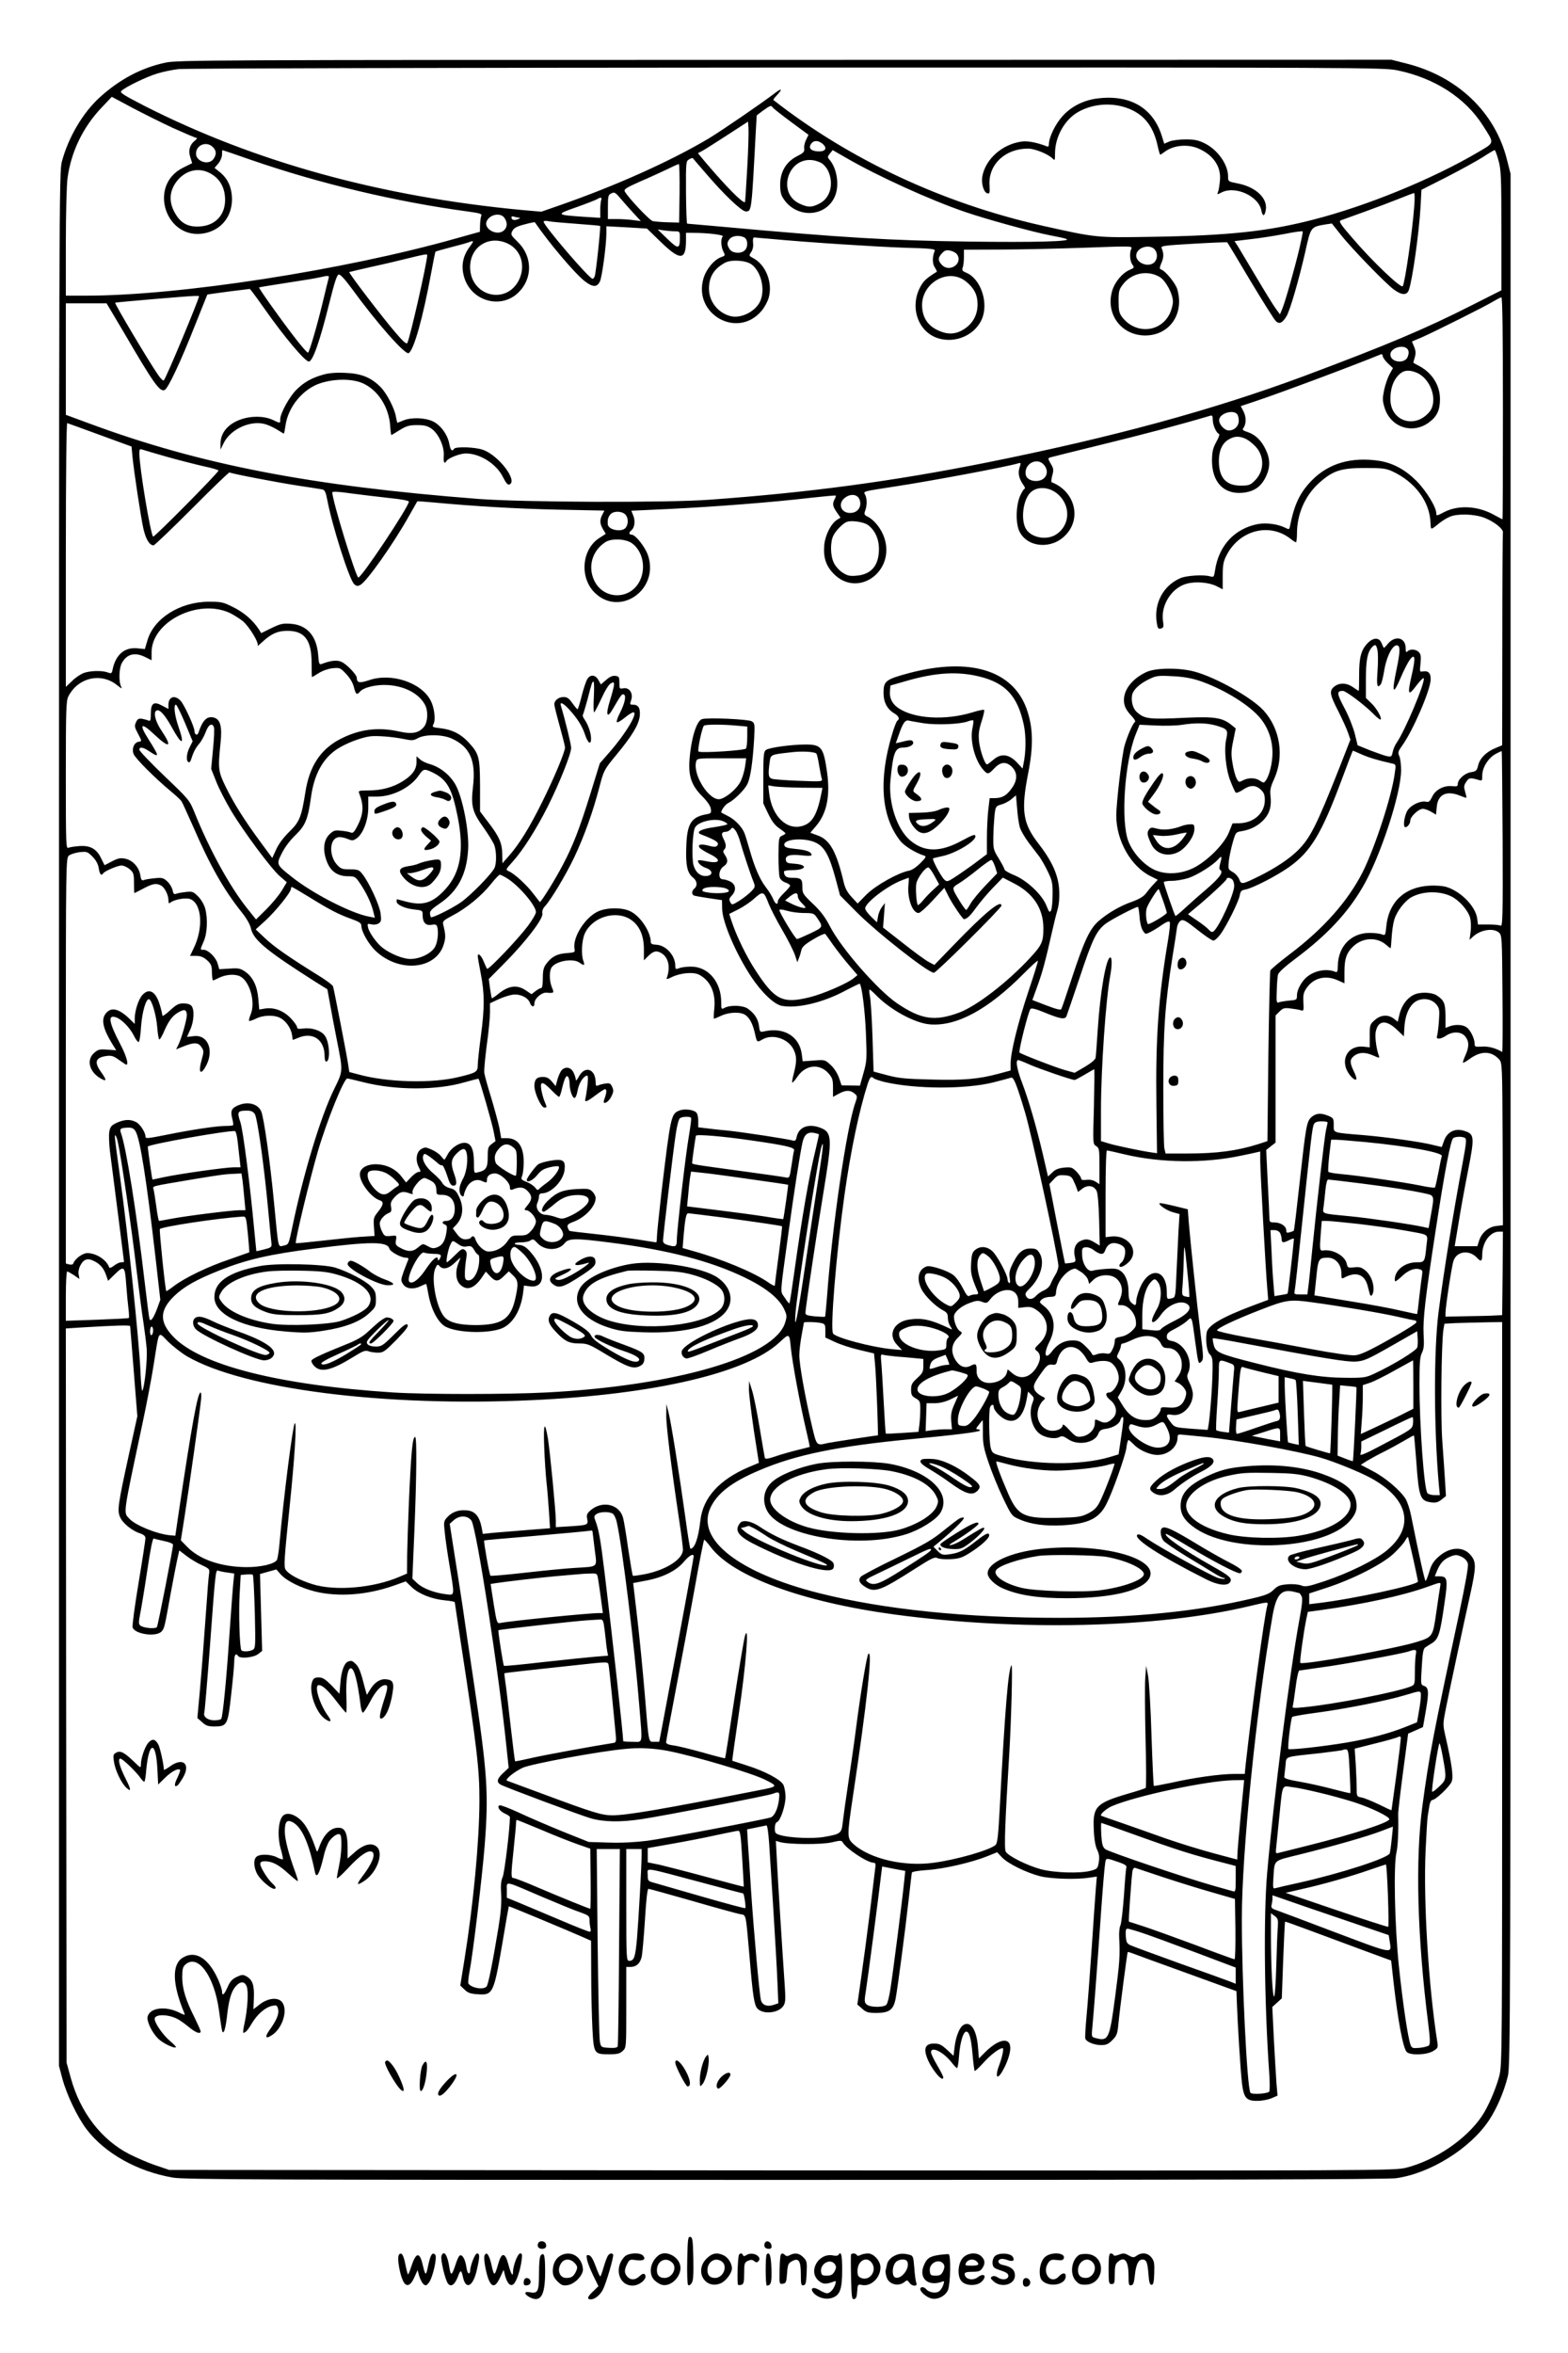 <?xml version="1.0" standalone="no"?>
<!DOCTYPE svg PUBLIC "-//W3C//DTD SVG 20010904//EN"
 "http://www.w3.org/TR/2001/REC-SVG-20010904/DTD/svg10.dtd">
<svg version="1.0" xmlns="http://www.w3.org/2000/svg"
 width="1024pt" height="1536pt" viewBox="0 0 1024 1536"
 preserveAspectRatio="xMidYMid meet">

<g transform="translate(0,1536) scale(0.1,-0.1)"
fill="#000000" stroke="none">
<path d="M1080 14951 c-155 -33 -298 -108 -428 -226 -111 -101 -205 -260 -248
-420 -18 -68 -19 -236 -19 -6250 l0 -6180 22 -83 c29 -107 97 -250 158 -331
119 -157 331 -276 564 -316 73 -13 601 -15 3997 -15 2750 0 3936 3 3991 11
223 31 485 194 607 378 50 75 97 183 123 287 17 66 18 380 18 6244 l0 6175
-24 94 c-77 308 -322 542 -655 626 l-99 25 -3961 -1 c-3772 0 -3965 -1 -4046
-18z m8045 -50 c244 -50 445 -180 559 -360 77 -121 79 -109 -32 -175 -296
-174 -724 -350 -1076 -440 -298 -77 -554 -104 -1058 -112 -362 -6 -358 -6
-708 72 -650 146 -1259 430 -1759 821 -3 2 8 16 22 31 39 41 33 49 -10 16 -90
-69 -355 -250 -433 -297 -254 -151 -612 -311 -980 -439 l-115 -40 -125 11
c-924 87 -1743 313 -2463 678 -138 71 -166 88 -155 99 26 26 165 93 235 114
39 12 102 25 140 29 37 5 1823 9 3968 10 3771 1 3903 0 3990 -18z m-7992 -378
c76 -34 143 -63 150 -63 7 0 2 -8 -10 -18 -34 -26 -45 -65 -30 -109 l12 -38
-60 -30 c-233 -116 -111 -480 144 -427 108 23 176 109 176 222 -1 77 -27 134
-79 176 l-35 28 25 29 c13 16 24 41 24 58 0 16 1 29 3 29 2 0 87 -29 190 -65
443 -153 945 -273 1415 -336 78 -11 91 -15 85 -28 -4 -9 -7 -36 -8 -60 l-1
-44 -154 -43 c-731 -207 -1807 -374 -2417 -374 l-133 0 0 344 c0 190 5 380 11
423 23 171 100 331 220 458 l69 73 133 -71 c72 -38 194 -99 270 -134z m3913
136 c3 -6 58 -49 120 -95 l114 -84 -15 -31 c-9 -17 -15 -42 -13 -57 3 -23 -4
-30 -47 -52 -71 -36 -110 -102 -110 -185 0 -48 5 -69 24 -96 86 -126 272 -117
332 16 33 72 16 187 -36 245 -11 13 -11 18 5 38 l18 22 89 -51 c203 -118 553
-277 777 -353 140 -48 443 -131 553 -152 48 -9 96 -19 107 -24 43 -16 -207
-23 -639 -17 -513 7 -819 25 -1610 97 -121 11 -223 20 -227 20 -4 0 -7 92 -8
204 -1 199 0 205 21 216 11 7 22 10 23 8 1 -2 43 -50 93 -108 113 -132 227
-240 253 -240 39 0 38 -7 66 526 l6 101 41 31 c48 34 53 36 63 21z m-166 -394
c-7 -121 -13 -222 -15 -224 -12 -12 -124 102 -259 261 l-48 58 32 17 c18 10
91 57 164 104 l131 85 3 -40 c2 -23 -1 -140 -8 -261z m491 157 c36 -30 19 -54
-33 -50 -46 3 -61 25 -38 53 17 20 43 19 71 -3z m-3981 -22 c24 -24 25 -48 4
-78 -30 -43 -114 -17 -114 35 0 57 69 84 110 43z m8396 -87 c17 -61 19 -109
19 -458 l0 -390 -190 -96 c-311 -158 -557 -261 -1099 -464 -601 -223 -1244
-398 -2075 -565 -618 -123 -1156 -195 -1806 -242 -284 -21 -1220 -17 -1510 5
-1097 85 -1815 224 -2532 489 l-163 60 0 364 0 364 133 0 133 0 114 -192 c195
-334 233 -387 265 -374 22 8 106 187 200 426 43 107 78 196 79 197 1 1 64 10
140 20 l138 17 19 -24 c11 -14 45 -61 76 -105 129 -184 265 -345 290 -345 25
0 72 133 132 375 35 140 51 191 63 193 10 2 40 -30 84 -90 165 -227 351 -437
373 -423 34 20 93 231 146 519 14 77 27 141 29 143 2 2 46 15 97 28 52 13 106
28 122 34 33 13 34 9 3 -32 -47 -64 -57 -133 -31 -208 52 -148 238 -196 348
-91 97 92 96 238 -2 333 -45 44 -47 48 -35 71 10 20 29 30 79 43 36 10 67 16
68 14 93 -136 260 -333 325 -384 53 -41 81 -42 100 -2 14 30 41 230 42 311 l0
49 132 -7 133 -8 92 -89 c126 -122 163 -119 163 12 l0 49 43 0 c99 0 208 -13
197 -24 -14 -14 -12 -66 4 -98 13 -25 13 -27 -13 -36 -47 -16 -100 -80 -117
-140 -68 -233 221 -396 378 -213 20 23 41 62 48 87 28 98 -19 217 -103 260
-26 14 -27 15 -11 39 10 15 15 38 12 60 -2 20 0 35 7 35 5 -1 57 -5 115 -10
234 -22 667 -50 863 -57 185 -5 207 -8 201 -22 -16 -37 -16 -82 1 -107 9 -14
15 -27 13 -28 -72 -45 -88 -60 -112 -107 -65 -132 -7 -289 123 -328 112 -33
236 21 282 123 48 106 -5 266 -101 306 -25 10 -29 16 -23 34 5 11 8 42 8 69
l0 47 240 1 c132 0 380 6 552 12 291 11 310 11 302 -5 -14 -26 -11 -81 6 -105
14 -19 13 -22 -14 -33 -51 -21 -100 -79 -118 -139 -44 -152 60 -291 217 -291
159 1 256 142 208 303 -12 39 -78 120 -106 128 -10 3 -10 12 3 43 16 37 16 61
1 97 -6 14 19 17 209 28 119 7 218 11 220 9 2 -2 69 -113 149 -248 81 -135
156 -254 167 -265 23 -24 44 -14 71 31 24 41 82 243 122 419 37 166 35 163
133 180 l41 6 58 -73 c70 -89 294 -320 348 -359 49 -36 83 -38 96 -4 23 60 67
372 77 543 l6 113 166 84 c91 47 197 105 236 130 38 25 72 45 76 45 4 0 15
-30 25 -67z m-4419 -19 c13 -8 29 -27 38 -43 43 -85 20 -183 -54 -220 -50 -26
-74 -26 -128 -1 -151 68 -78 308 87 284 19 -3 45 -12 57 -20z m-929 -196 l-3
-191 -75 2 c-41 1 -85 5 -98 8 -20 5 -162 155 -182 194 -7 13 10 24 98 63 59
25 139 62 177 80 39 19 73 35 78 35 4 1 6 -85 5 -191z m-3070 133 c67 -34 102
-95 102 -176 0 -98 -63 -166 -161 -173 -74 -6 -123 17 -159 75 -52 81 -47 161
13 230 56 63 134 80 205 44z m2767 -260 l50 -54 -49 6 c-27 4 -75 7 -107 7
l-59 0 0 78 c0 72 2 80 23 90 19 9 26 6 57 -31 19 -23 58 -66 85 -96z m5101
44 c-12 -164 -60 -496 -75 -523 -10 -18 -200 163 -328 313 -81 93 -92 111 -76
117 10 4 81 29 158 57 77 28 178 66 225 85 47 19 89 35 94 36 5 0 6 -36 2 -85z
m-5310 39 c-3 -9 -6 -38 -6 -66 l0 -50 -111 7 c-179 12 -181 15 -43 63 65 23
126 47 134 52 22 14 33 12 26 -6z m-632 -116 c21 -30 20 -61 -3 -82 -45 -41
-139 12 -111 63 22 43 90 54 114 19z m94 1 c12 0 10 -3 -6 -10 -25 -10 -42 -5
-42 13 0 5 7 7 16 4 9 -3 23 -6 32 -7z m377 -40 c82 -6 152 -12 154 -14 5 -6
-27 -307 -35 -328 -3 -9 -10 -17 -14 -17 -22 0 -320 348 -320 373 0 5 15 7 32
3 18 -4 100 -11 183 -17z m643 -49 c31 0 32 -1 32 -42 0 -75 -11 -76 -81 -8
l-64 62 40 -6 c22 -3 55 -6 73 -6z m4077 -116 c-32 -133 -91 -342 -111 -390
l-15 -36 -28 38 c-16 22 -72 113 -126 204 -54 91 -108 181 -120 201 l-23 35
107 13 c58 6 158 22 221 34 63 13 116 20 118 16 1 -3 -9 -55 -23 -115z m-3624
76 c23 -13 26 -62 3 -84 -24 -24 -80 -20 -98 6 -20 29 -20 47 1 70 18 20 64
24 94 8z m-1541 -42 c85 -43 114 -146 68 -238 -85 -165 -318 -101 -318 87 1
136 128 212 250 151z m4225 -42 c20 -31 10 -74 -21 -88 -42 -20 -104 12 -104
53 0 55 95 82 125 35z m-1297 -24 c46 -59 -46 -126 -98 -70 -26 28 -25 46 2
75 17 19 29 22 53 17 16 -3 36 -13 43 -22z m-3458 -7 c0 -46 -112 -540 -130
-574 -5 -10 -28 10 -79 70 -85 99 -306 388 -300 393 2 1 69 17 149 35 80 17
188 43 240 56 101 25 120 28 120 20z m2118 -61 c62 -46 90 -161 58 -237 -27
-66 -120 -116 -189 -102 -84 18 -147 94 -147 180 0 78 33 131 105 170 41 22
136 16 173 -11z m2665 -82 c39 -22 87 -111 87 -161 0 -20 -10 -57 -22 -81 -63
-124 -227 -132 -312 -17 -17 23 -21 43 -21 101 0 65 3 77 29 110 56 74 160 95
239 48z m-5427 -9 c-3 -10 -21 -83 -40 -163 -36 -149 -83 -310 -94 -322 -4 -3
-45 43 -92 105 -100 130 -233 318 -228 321 1 1 84 15 183 30 99 15 196 31 215
36 55 13 62 12 56 -7z m4163 -21 c52 -42 75 -87 75 -146 1 -65 -26 -120 -77
-157 -58 -42 -113 -47 -180 -16 -62 28 -97 75 -104 142 -19 160 166 274 286
177z m-5009 -95 c0 -20 -215 -535 -230 -550 -4 -5 -21 11 -37 35 -65 94 -287
468 -281 472 3 3 459 42 516 44 17 1 32 0 32 -1z m8515 -732 c0 -399 -1 -725
-3 -725 -1 0 -26 13 -55 29 -106 59 -233 66 -326 18 -47 -25 -51 -26 -51 -9 0
41 -65 147 -129 212 -74 74 -152 116 -239 131 -182 29 -334 -14 -444 -126 -78
-80 -114 -153 -143 -297 -5 -26 -6 -26 -34 -12 -47 23 -121 33 -176 23 -152
-29 -256 -141 -280 -302 -7 -45 -8 -46 -34 -39 -43 12 -153 5 -192 -12 -112
-48 -174 -164 -155 -289 6 -39 10 -44 27 -40 18 5 20 11 14 50 -15 103 57 217
156 243 59 16 147 8 195 -17 l39 -20 0 86 c0 69 4 95 23 132 82 166 278 220
417 114 17 -14 35 -25 38 -25 4 0 7 26 7 58 0 125 52 245 142 327 92 83 144
100 303 100 113 0 136 -3 178 -22 147 -68 243 -196 249 -333 3 -54 -2 -53 63
-1 17 13 45 30 64 38 49 21 157 18 222 -6 66 -25 128 -74 124 -98 -2 -10 -4
-326 -4 -703 l-1 -685 -45 -19 c-59 -24 -101 -66 -112 -113 -8 -34 -13 -38
-48 -44 -41 -7 -85 -47 -85 -78 0 -14 -7 -16 -36 -13 -54 6 -110 -23 -131 -69
-14 -29 -22 -37 -38 -33 -36 9 -98 -19 -122 -55 -22 -33 -33 -111 -15 -111 14
0 32 24 32 43 0 26 54 77 82 77 13 0 37 -9 54 -19 l32 -19 5 51 c7 82 65 109
154 72 20 -8 37 -14 39 -12 2 2 -2 19 -8 39 -9 31 -8 41 6 62 18 29 26 30 74
17 32 -10 32 -10 32 27 0 51 38 112 85 139 22 12 41 21 42 19 2 -2 4 -260 6
-575 2 -505 0 -570 -13 -564 -8 5 -45 8 -82 8 l-66 0 -5 39 c-11 79 -105 176
-201 206 -23 7 -70 11 -115 8 -161 -10 -264 -109 -278 -269 -6 -56 -6 -57 -30
-48 -13 5 -49 9 -79 9 -120 0 -205 -88 -207 -213 -1 -39 -4 -47 -16 -41 -59
23 -136 9 -188 -35 -33 -28 -63 -83 -63 -117 0 -31 -1 -32 -52 -36 -29 -3 -60
-8 -68 -12 -13 -5 -15 6 -12 76 1 46 5 93 8 105 3 15 46 54 117 107 203 152
337 295 436 465 114 194 251 611 251 763 0 37 -5 79 -12 93 -10 22 -8 30 20
69 69 96 183 359 185 429 2 42 -15 60 -50 54 -22 -4 -22 -2 -16 53 4 45 2 59
-11 73 -20 20 -57 22 -74 5 -9 -9 -12 -5 -12 20 0 70 -67 87 -116 30 -13 -17
-26 -29 -27 -27 -2 2 -8 16 -15 32 -16 38 -55 36 -92 -3 -42 -45 -54 -92 -54
-207 0 -57 -1 -103 -3 -103 -1 0 -19 12 -40 26 -43 29 -91 28 -124 -2 -28 -26
-24 -50 31 -157 27 -54 56 -117 64 -142 l15 -43 -70 -179 c-150 -380 -193
-466 -275 -546 -55 -54 -141 -111 -242 -162 -122 -60 -125 -61 -139 -25 -6 16
-25 38 -42 47 -31 18 -31 19 -26 73 4 30 15 85 26 122 19 66 19 66 62 73 58
10 108 37 145 79 35 40 47 86 39 153 -4 36 1 58 24 108 67 148 40 326 -68 446
-76 84 -311 217 -453 255 -96 26 -251 25 -311 -2 -92 -42 -149 -113 -149 -184
0 -38 13 -65 52 -106 18 -20 26 -34 19 -38 -13 -9 -46 -83 -66 -150 -17 -54
-55 -375 -55 -461 0 -163 97 -333 225 -395 l46 -23 -29 -31 c-16 -17 -38 -44
-50 -60 -15 -19 -44 -36 -88 -52 -78 -27 -159 -74 -220 -127 -57 -50 -95 -131
-174 -372 -34 -104 -65 -195 -69 -202 -4 -8 -33 -1 -98 24 l-91 35 34 94 c33
91 52 163 94 349 11 50 27 115 36 145 10 36 14 81 11 131 -5 95 -46 188 -136
303 -102 132 -114 216 -66 460 35 180 32 299 -11 420 -91 251 -371 336 -764
233 -157 -42 -170 -52 -170 -131 0 -60 24 -105 69 -132 31 -18 39 -38 21 -49
-5 -3 -21 -43 -34 -88 -90 -299 -71 -539 54 -697 26 -33 100 -78 154 -95 17
-5 15 -11 -23 -49 -27 -27 -56 -47 -76 -50 -71 -14 -215 -95 -276 -155 l-58
-59 -39 42 c-28 30 -43 58 -52 97 -47 199 -90 277 -169 305 l-49 18 39 46 c69
82 92 196 70 351 -23 161 -37 179 -140 179 -91 0 -237 -20 -258 -35 -16 -12
-18 -32 -18 -182 l0 -168 32 -67 c23 -48 43 -75 72 -95 22 -15 40 -30 41 -33
0 -3 -10 -10 -22 -15 -22 -10 -23 -16 -24 -130 0 -66 3 -130 8 -143 4 -13 21
-28 38 -33 16 -6 30 -15 30 -20 0 -6 -18 -27 -40 -48 -22 -21 -40 -45 -40 -54
0 -28 -17 -19 -31 15 -7 17 -28 52 -48 77 -40 52 -74 132 -106 246 -13 44 -27
92 -33 106 -16 41 -61 88 -106 111 -22 11 -42 22 -44 23 -9 7 24 54 44 63 37
18 104 83 124 122 21 40 36 146 45 297 5 98 4 103 -17 115 -25 13 -280 25
-322 14 -36 -9 -72 -122 -83 -265 -8 -108 13 -168 82 -238 34 -34 54 -63 57
-82 4 -29 2 -31 -31 -37 -97 -18 -124 -61 -129 -208 -5 -123 6 -175 43 -204
28 -22 32 -53 10 -72 -17 -14 -20 -36 -5 -45 5 -3 49 -11 97 -18 l88 -13 1
-55 c1 -87 89 -292 189 -444 69 -104 150 -181 200 -191 104 -19 275 22 423
103 46 24 85 43 87 41 14 -16 34 -176 40 -322 7 -169 6 -184 -16 -261 l-23
-82 -60 1 -60 1 -17 50 c-11 30 -32 63 -55 84 -36 33 -38 34 -109 28 l-73 -5
-6 47 c-15 115 -116 177 -242 149 -31 -7 -32 -6 -37 34 -6 45 -28 81 -71 112
-31 24 -116 27 -154 7 -21 -11 -22 -10 -22 37 0 132 -84 232 -197 232 -28 0
-63 -4 -77 -10 -24 -9 -26 -7 -26 16 0 67 -62 135 -125 137 -25 1 -35 6 -35
17 0 66 -66 167 -131 200 -54 28 -158 27 -216 -1 -85 -41 -165 -170 -151 -244
5 -21 1 -23 -54 -27 -62 -5 -96 -23 -132 -72 -16 -21 -21 -42 -21 -92 0 -41
-4 -64 -11 -64 -6 0 -23 -9 -37 -20 l-26 -20 -37 25 c-58 39 -113 32 -182 -25
-20 -16 -38 -28 -40 -26 -2 2 -7 31 -12 65 l-8 60 102 103 c138 139 255 291
248 324 -3 16 3 33 16 47 42 46 136 203 192 320 65 137 123 299 165 461 28
107 30 111 109 207 103 124 147 197 154 254 5 51 -8 75 -44 75 -21 0 -22 2
-12 30 15 43 -12 84 -50 77 -26 -5 -27 -4 -27 36 0 38 -3 42 -27 45 -18 2 -37
-6 -60 -27 l-34 -29 -16 29 c-20 35 -52 38 -72 7 -8 -13 -25 -62 -37 -110 -12
-49 -24 -88 -28 -88 -3 1 -18 19 -33 40 -22 31 -34 40 -57 40 -33 0 -61 -22
-61 -48 0 -9 16 -73 35 -141 19 -69 35 -132 35 -140 0 -30 -72 -201 -150 -358
-82 -166 -152 -278 -219 -353 l-40 -45 -1 56 c0 73 -19 117 -89 208 l-56 74 0
166 c-1 189 -6 210 -75 285 -51 55 -107 83 -182 92 -54 6 -57 8 -47 27 15 28
6 107 -18 153 -60 118 -257 184 -402 134 -64 -21 -80 -18 -81 16 0 20 -69 91
-101 104 -30 13 -70 8 -130 -15 -14 -5 -17 4 -21 59 -10 125 -73 196 -178 204
-53 4 -69 0 -127 -28 l-67 -33 -15 24 c-39 60 -98 111 -167 145 -67 34 -79 36
-161 36 -188 -1 -358 -108 -400 -252 l-17 -57 -50 5 c-83 8 -141 -42 -161
-140 -5 -25 -8 -26 -31 -18 -38 15 -120 12 -162 -5 -20 -9 -54 -32 -74 -53
l-38 -36 0 863 c0 519 4 861 9 859 5 -1 102 -37 215 -78 l205 -75 6 -65 c11
-108 54 -390 71 -469 16 -71 40 -111 67 -111 6 0 119 108 251 240 131 132 241
238 245 236 12 -8 308 -65 446 -86 77 -11 149 -23 160 -25 16 -3 23 -18 33
-72 32 -167 142 -513 174 -545 14 -14 22 -16 40 -7 40 18 216 267 318 449 30
52 54 96 55 97 1 2 48 -2 106 -7 269 -25 539 -41 815 -47 l301 -6 -13 -26
c-19 -35 -17 -60 4 -96 l18 -30 -42 -27 c-116 -74 -131 -262 -27 -360 161
-153 412 18 348 237 -16 58 -84 145 -111 145 -18 0 -18 14 0 29 21 17 26 62
11 97 l-12 30 256 12 c288 14 665 43 911 72 90 10 166 17 168 15 2 -2 -1 -12
-7 -23 -16 -30 -14 -45 13 -85 l25 -36 -24 -15 c-39 -26 -76 -100 -82 -163 -7
-81 10 -135 60 -187 157 -163 406 12 332 234 -19 57 -63 113 -106 136 -25 12
-27 17 -19 40 13 33 13 80 0 104 -13 24 -21 21 205 56 230 35 721 127 797 150
15 5 16 1 7 -26 -13 -36 -5 -73 22 -112 11 -15 16 -28 11 -28 -5 0 -19 -22
-31 -49 -27 -64 -29 -180 -3 -231 52 -104 207 -118 298 -26 110 109 65 289
-88 348 -4 2 -2 22 4 44 10 36 9 46 -10 77 -19 33 -19 36 -4 41 9 3 163 41
342 85 262 64 493 125 703 187 14 4 17 -1 17 -26 0 -34 23 -86 40 -92 7 -2 0
-23 -17 -53 -22 -41 -27 -62 -28 -120 0 -141 75 -222 198 -212 74 7 120 37
152 101 31 63 32 116 1 181 -28 60 -68 98 -119 115 -27 8 -35 15 -29 23 21 26
22 72 4 109 l-19 37 96 32 c154 51 636 231 819 306 6 3 12 -2 12 -11 0 -8 15
-30 33 -47 l34 -32 -23 -41 c-12 -23 -28 -69 -35 -103 -11 -55 -11 -69 4 -117
40 -125 180 -172 287 -95 54 39 74 81 74 154 0 90 -52 172 -136 216 -21 11
-38 20 -38 22 0 1 4 17 10 36 7 25 6 42 -5 68 l-14 34 62 26 c82 36 421 205
472 237 22 13 45 25 50 25 7 1 10 -247 10 -724z m-621 383 c7 -11 7 -26 0 -45
-17 -51 -114 -40 -114 13 0 44 90 70 114 32z m53 -149 c97 -37 148 -186 87
-259 -95 -112 -254 -59 -254 85 0 65 17 118 51 154 30 33 65 40 116 20z
m-1169 -271 c7 -7 12 -27 12 -44 0 -36 -29 -64 -65 -64 -30 0 -67 43 -63 71 5
40 87 66 116 37z m49 -159 c31 -12 79 -54 95 -84 36 -65 25 -140 -27 -192 -30
-30 -39 -33 -93 -33 -95 0 -142 52 -142 160 0 67 21 115 62 140 37 22 64 25
105 9z m-7037 -121 c74 -21 181 -48 237 -61 57 -12 102 -25 100 -29 -7 -20
-421 -438 -427 -431 -18 19 -90 455 -90 543 0 28 2 31 23 24 12 -4 83 -25 157
-46z m5730 -55 c37 -48 8 -103 -55 -103 -34 0 -62 17 -66 40 -14 73 76 120
121 63z m80 -182 c93 -72 93 -205 0 -268 -65 -45 -174 -22 -204 42 -29 61 -14
178 30 226 40 44 117 44 174 0z m-4357 -32 c80 -8 127 -17 127 -24 0 -32 -308
-495 -330 -495 -15 0 -170 503 -170 556 0 7 40 5 123 -7 67 -9 179 -22 250
-30z m3071 -12 c15 -42 -10 -81 -53 -85 -66 -7 -95 58 -44 98 38 30 85 24 97
-13z m-1532 -94 c21 -19 24 -61 5 -87 -24 -33 -116 -16 -118 22 -2 30 2 47 18
65 20 22 71 22 95 0z m1586 -70 c46 -34 72 -91 72 -156 0 -108 -49 -167 -147
-175 -45 -4 -59 0 -92 21 -21 14 -46 42 -56 64 -23 47 -24 136 -2 178 16 32
62 79 87 88 29 12 111 0 138 -20z m-1540 -120 c68 -50 91 -155 53 -239 -60
-133 -242 -133 -302 0 -41 91 -10 193 76 248 40 25 133 21 173 -9z m-2632
-452 c26 -12 66 -37 89 -55 43 -36 110 -146 97 -162 -3 -5 11 7 33 27 56 52
99 71 160 71 114 1 160 -60 160 -210 0 -50 1 -92 3 -92 1 0 21 12 45 27 24 15
62 28 90 31 45 4 50 3 87 -37 25 -26 44 -58 51 -86 12 -48 19 -54 39 -31 23
29 108 49 184 44 111 -7 204 -57 242 -130 21 -40 18 -110 -6 -141 -33 -42 -78
-51 -160 -33 -140 32 -265 16 -391 -50 -127 -67 -199 -177 -225 -347 -25 -159
-38 -192 -104 -256 -37 -36 -69 -78 -86 -115 l-26 -57 -76 103 c-107 145 -177
257 -228 362 -49 99 -51 120 -34 284 12 109 -1 157 -44 168 -45 11 -73 -17
-100 -99 -7 -22 -26 -13 -26 11 0 27 -67 173 -91 198 -38 40 -79 26 -79 -27
l0 -27 -40 21 c-56 31 -75 17 -75 -52 0 -42 -3 -50 -15 -45 -8 4 -27 9 -42 12
-22 3 -30 -1 -40 -23 -11 -24 -9 -33 14 -76 25 -47 25 -48 4 -51 -29 -4 -47
-43 -34 -79 10 -28 135 -154 243 -244 33 -27 65 -57 70 -65 6 -8 39 -83 76
-165 111 -256 199 -411 315 -557 34 -42 57 -82 63 -110 17 -75 105 -147 422
-348 l77 -48 17 -94 c9 -51 29 -158 45 -238 41 -207 41 -199 -18 -320 -88
-178 -202 -556 -274 -905 -23 -109 -23 -109 -55 -116 -39 -8 -33 -33 -63 276
-26 274 -66 556 -84 600 -20 46 -79 65 -139 44 -53 -19 -64 -37 -51 -88 6 -22
9 -43 6 -46 -3 -3 -25 -5 -50 -5 -57 0 -223 -25 -376 -56 -135 -27 -146 -28
-146 -13 0 27 -35 81 -61 94 -38 20 -75 18 -126 -4 -35 -17 -43 -25 -49 -58
-4 -21 -2 -78 4 -128 15 -114 92 -719 92 -722 0 -2 -8 -3 -19 -3 -10 0 -31
-10 -46 -22 -19 -14 -30 -18 -32 -11 -17 49 -85 93 -143 93 -30 0 -81 -37 -91
-67 -2 -8 -13 -10 -27 -7 l-22 6 0 1323 c0 1277 1 1322 19 1339 10 9 41 19 69
23 49 5 53 4 85 -28 24 -24 37 -48 42 -77 6 -40 17 -52 29 -33 10 15 94 51
120 51 14 0 38 -11 53 -24 25 -22 28 -30 28 -90 0 -36 1 -66 3 -66 1 0 28 14
59 30 60 32 83 36 114 20 24 -13 49 -61 49 -96 0 -20 3 -24 13 -16 24 20 101
34 129 23 77 -29 88 -190 22 -323 l-23 -48 39 0 c29 0 48 -7 72 -28 27 -25 32
-36 32 -80 1 -29 4 -52 7 -52 4 0 19 7 35 15 47 24 107 29 143 11 63 -33 101
-170 68 -248 -8 -20 -13 -39 -10 -42 3 -3 23 4 44 14 46 24 119 26 159 5 37
-19 70 -66 77 -110 l5 -34 35 14 c97 41 173 -12 173 -120 0 -19 4 -35 10 -35
29 0 23 127 -9 170 -24 33 -85 53 -138 46 -34 -4 -43 -2 -43 9 0 8 -19 35 -42
59 -48 49 -108 72 -169 62 l-36 -6 -6 70 c-7 84 -36 143 -87 178 -31 21 -44
23 -101 19 l-67 -4 -11 38 c-12 41 -62 89 -92 89 -23 0 -23 -2 1 54 24 53 28
149 10 216 -7 25 -26 58 -46 78 -32 32 -38 34 -82 29 -26 -3 -54 -8 -63 -12
-12 -5 -18 2 -22 25 -4 17 -19 42 -34 56 -25 23 -34 26 -83 21 -30 -3 -62 -8
-71 -12 -13 -5 -18 2 -23 33 -8 52 -51 98 -100 107 -29 6 -47 2 -85 -18 l-48
-25 -22 44 c-29 62 -71 86 -141 81 -30 -2 -63 -7 -73 -11 -16 -8 -17 18 -17
473 0 424 2 486 16 514 63 124 213 159 318 75 30 -24 36 -26 27 -10 -16 30
-14 118 4 152 32 61 86 75 155 40 l40 -20 0 52 c0 198 299 350 506 259z m7500
-247 c4 -20 4 -81 0 -135 -7 -95 -2 -116 21 -86 6 6 15 45 22 85 16 102 61
185 91 167 15 -9 12 -51 -10 -156 -33 -156 -23 -172 29 -49 19 45 45 95 57
112 35 47 40 16 14 -96 -30 -132 -25 -145 30 -71 24 32 46 53 48 47 9 -29
-123 -344 -178 -422 -10 -14 -21 -40 -25 -59 -6 -30 -9 -33 -37 -27 -16 3 -66
21 -111 38 l-81 33 -18 74 c-10 40 -40 117 -68 169 -51 96 -52 112 -10 112 20
0 143 -93 198 -149 23 -24 45 -41 48 -38 10 10 -25 73 -60 106 l-36 35 0 121
c0 122 10 175 38 208 22 25 30 21 38 -19z m-2601 -170 c172 -42 251 -128 291
-316 15 -70 15 -175 -2 -254 l-6 -31 -36 39 c-53 56 -105 62 -154 19 -20 -17
-39 -31 -42 -31 -14 0 -45 88 -52 147 -5 51 -2 76 16 133 13 39 20 73 17 76
-3 3 -38 -4 -79 -17 -177 -53 -377 -41 -480 28 -42 28 -61 67 -56 114 l3 34
115 33 c184 52 325 60 465 26z m1438 -28 c145 -49 307 -145 386 -231 59 -65
91 -149 91 -240 0 -65 -20 -147 -43 -179 -13 -18 -15 -18 -38 -3 -29 21 -75
22 -112 3 -26 -14 -28 -14 -42 14 -8 15 -20 59 -26 98 -10 57 -9 82 5 148 l16
79 -27 22 c-59 48 -111 56 -292 48 -252 -12 -276 -9 -328 38 -26 23 -38 74
-29 113 9 34 49 71 111 101 45 22 59 24 150 19 70 -3 123 -12 178 -30z m-3955
-106 c-3 -55 -2 -100 2 -100 3 0 24 40 47 89 23 51 49 94 62 100 18 10 21 9
21 -8 0 -11 -12 -57 -26 -102 -31 -99 -20 -126 21 -52 49 84 56 94 68 90 18
-6 9 -54 -23 -118 -17 -32 -26 -60 -21 -63 5 -4 28 10 51 29 23 19 48 35 56
35 33 0 -48 -137 -152 -256 l-67 -77 -59 -191 c-74 -238 -115 -344 -182 -471
-50 -96 -145 -249 -151 -243 -2 2 -20 26 -42 54 -41 55 -122 130 -159 146 -23
11 -23 11 23 62 68 75 156 214 230 361 76 151 153 344 153 383 0 22 -38 178
-67 275 -9 29 14 19 53 -23 54 -59 86 -109 104 -164 19 -58 40 -72 40 -28 0
37 -18 89 -41 123 -10 14 -16 29 -13 31 2 3 16 48 30 99 29 113 31 119 40 119
4 0 5 -45 2 -100z m-2670 -169 l50 -120 -19 -38 c-21 -40 -25 -88 -9 -98 6 -3
13 2 16 12 17 54 31 80 54 107 15 17 34 52 44 79 18 48 41 61 53 30 4 -9 1
-74 -6 -144 l-12 -128 33 -83 c18 -46 62 -131 97 -190 82 -137 264 -382 321
-430 l43 -37 -33 -55 c-19 -31 -64 -85 -101 -122 l-67 -66 -60 75 c-114 144
-244 381 -342 624 -33 81 -37 85 -197 238 -90 86 -163 163 -163 171 0 21 25
17 66 -11 67 -45 66 -35 -8 82 -62 98 -47 110 38 30 102 -96 122 -86 49 23
-40 59 -55 118 -34 131 20 12 54 -24 100 -107 68 -124 88 -122 44 4 -25 72
-33 142 -16 142 5 0 31 -54 59 -119z m4822 -2 c83 -13 237 -7 288 11 18 7 35
10 38 7 3 -2 0 -24 -5 -49 -19 -83 16 -214 72 -275 27 -30 32 -29 71 12 39 41
74 45 110 13 40 -37 43 -85 8 -137 -35 -52 -64 -70 -113 -71 l-36 0 -9 -77
c-5 -43 -9 -125 -9 -183 l0 -106 -59 -44 c-32 -25 -91 -66 -129 -92 -68 -45
-72 -47 -90 -30 -20 18 -81 131 -74 138 2 2 27 8 55 14 86 16 222 96 222 130
0 17 -15 12 -93 -30 -139 -75 -243 -73 -334 5 -86 73 -142 245 -128 390 18
185 30 215 84 215 38 0 71 18 64 36 -6 16 -18 16 -87 -2 l-26 -6 19 54 c27 78
42 100 66 94 11 -3 54 -10 95 -17z m1911 -15 c74 -22 80 -29 68 -84 -17 -70
-4 -204 27 -280 14 -36 29 -69 34 -74 4 -4 25 4 46 18 48 33 84 33 118 1 20
-19 26 -33 26 -68 0 -84 -70 -148 -166 -151 l-45 -1 -24 -60 c-31 -76 -142
-187 -231 -231 -87 -42 -184 -46 -259 -10 -69 34 -137 110 -166 184 -51 133
-25 516 48 699 l25 62 106 -5 c59 -3 134 -1 167 4 93 15 166 13 226 -4z
m-3128 -1 l67 -6 0 -66 c0 -36 -4 -71 -8 -77 -8 -13 -293 -31 -310 -20 -9 5
20 145 34 168 6 10 124 10 217 1z m-2177 -87 c54 -11 64 -11 94 6 49 26 160
24 220 -3 119 -54 159 -144 139 -314 -15 -126 -5 -165 70 -269 32 -45 63 -96
70 -115 13 -41 14 -111 2 -143 -14 -37 -159 -186 -224 -230 -58 -40 -186 -103
-193 -95 -2 2 -5 13 -6 24 -2 15 13 31 62 64 119 80 177 189 187 351 8 118
-35 340 -82 425 -35 63 -99 115 -168 135 -23 6 -52 20 -64 31 l-23 20 0 -37
c0 -48 -26 -85 -87 -124 -64 -41 -142 -62 -226 -62 -62 0 -68 -2 -62 -17 32
-80 30 -135 -11 -215 -20 -39 -29 -48 -42 -43 -9 4 -38 10 -64 12 -42 5 -50 2
-78 -25 -40 -40 -44 -112 -10 -189 24 -54 69 -83 132 -83 44 0 49 -3 76 -42
42 -61 73 -126 88 -181 l12 -48 -36 7 c-118 21 -375 153 -512 264 -96 76 -96
78 -59 151 18 37 55 86 89 118 64 62 81 103 101 247 20 149 78 254 172 315 57
37 151 73 212 82 41 6 147 -2 221 -17z m2695 -95 c4 -3 12 -37 18 -76 7 -38
14 -79 18 -89 5 -18 -1 -19 -148 -13 -85 3 -164 9 -176 13 -25 7 -28 26 -17
107 7 52 4 51 139 66 70 9 154 4 166 -8z m3562 -6 c48 -21 104 -38 198 -59 26
-6 26 -6 17 -68 -20 -148 -129 -480 -208 -639 -97 -191 -255 -370 -476 -537
-67 -51 -125 -99 -128 -108 -3 -8 -9 -262 -13 -564 l-6 -549 -61 -20 c-136
-43 -269 -61 -461 -61 l-143 0 -8 33 c-4 17 -7 194 -7 392 0 389 11 547 59
853 15 92 29 182 31 200 3 18 14 37 25 43 16 8 33 -1 107 -60 49 -39 96 -71
105 -71 9 0 30 19 47 42 41 57 117 210 125 252 5 29 11 35 40 40 48 10 197 86
281 145 143 101 214 218 348 579 37 100 69 182 70 182 1 0 27 -11 58 -25z
m-4027 -77 c-4 -29 -17 -73 -29 -98 -23 -47 -90 -105 -133 -116 -69 -17 -181
155 -158 244 6 22 9 22 166 22 l161 0 -7 -52z m-2034 -44 c89 -46 121 -103
158 -292 42 -214 17 -359 -81 -466 -83 -91 -147 -111 -259 -81 -30 8 -56 15
-57 15 -2 0 -3 -7 -3 -15 0 -21 54 -46 116 -52 53 -6 54 -7 54 -37 0 -48 21
-70 58 -63 22 4 32 2 36 -9 11 -30 6 -96 -11 -131 -21 -44 -97 -83 -163 -83
-47 0 -125 31 -179 71 -37 27 -88 97 -97 133 -6 27 -5 28 22 22 18 -4 36 -1
48 7 16 11 17 21 11 67 -8 55 -75 200 -119 255 -21 27 -30 30 -81 30 -51 0
-59 3 -85 31 -52 59 -49 165 6 178 13 4 40 -1 60 -9 34 -14 39 -14 61 1 43 28
78 118 78 202 l0 72 57 0 c104 0 221 60 274 140 29 43 36 44 96 14z m2406 -96
l133 -1 -6 -31 c-27 -139 -58 -196 -120 -216 -105 -35 -204 60 -222 212 l-6
51 44 -7 c24 -3 104 -7 177 -8z m1421 -255 c6 -23 33 -69 59 -104 26 -34 58
-76 71 -93 12 -17 37 -60 54 -96 28 -58 32 -75 31 -150 0 -47 -5 -93 -10 -103
-9 -16 -13 -12 -29 28 -27 72 -124 164 -207 200 -38 15 -68 33 -68 39 0 6 -17
38 -37 71 -36 58 -37 63 -36 145 1 47 5 110 8 141 7 55 8 57 46 68 21 6 51 22
66 36 l28 23 7 -82 c3 -45 11 -100 17 -123z m-1934 35 c14 -6 25 -14 25 -18 0
-4 -37 -12 -82 -19 -92 -12 -129 -34 -87 -49 99 -38 121 -54 101 -74 -8 -8
-24 -7 -56 2 -49 13 -74 7 -56 -15 6 -7 35 -25 65 -40 81 -39 68 -66 -22 -47
-26 6 -50 8 -53 6 -10 -11 19 -40 51 -50 44 -15 47 -47 6 -52 -42 -5 -74 22
-88 70 -13 49 -7 215 10 246 21 40 133 65 186 40z m110 -137 c17 -60 65 -206
86 -258 12 -31 11 -34 -16 -63 -17 -17 -51 -44 -77 -60 -47 -29 -48 -29 -59
-9 -9 17 -7 25 10 43 31 33 27 72 -9 91 -16 8 -38 15 -50 15 -32 0 -28 62 5
84 29 19 32 42 9 75 -12 17 -13 26 -5 34 15 15 14 36 -4 71 -17 32 -12 46 14
46 10 0 25 7 32 16 12 15 15 14 31 -6 10 -12 25 -48 33 -79z m495 -3 c56 -28
87 -86 128 -238 l28 -105 100 -101 c131 -134 474 -404 513 -404 16 0 441 422
441 438 0 43 -109 -46 -311 -256 l-127 -131 -34 18 c-19 9 -95 64 -168 122
l-133 104 6 80 6 80 -19 -25 c-11 -14 -23 -42 -26 -63 l-7 -38 -38 37 c-22 21
-39 45 -39 54 0 36 142 146 238 183 23 9 44 17 46 17 2 0 1 -20 -1 -44 -10
-86 25 -186 66 -186 9 0 50 36 92 82 l76 82 27 -54 c24 -49 93 -150 101 -150
18 0 42 22 79 74 24 33 73 92 109 129 l66 68 68 -35 c130 -65 197 -166 197
-296 0 -89 -10 -110 -91 -197 -145 -156 -345 -310 -459 -353 -159 -59 -248
-46 -406 61 -126 86 -365 359 -439 504 -30 58 -60 98 -110 145 -66 63 -69 68
-69 112 0 51 -8 58 -70 58 -36 0 -50 12 -50 41 0 5 24 9 53 9 95 0 106 36 12
42 -43 3 -50 6 -53 25 -4 29 29 38 109 29 34 -4 59 -3 59 2 0 21 -31 33 -101
40 -59 6 -74 11 -77 25 -8 41 135 52 208 15z m2639 -132 c-7 -27 -8 -41 0 -45
23 -14 -5 -52 -92 -127 -51 -43 -116 -101 -145 -128 -29 -27 -54 -47 -56 -45
-6 6 -76 209 -76 220 0 5 24 9 53 9 30 0 79 9 110 19 58 20 158 83 191 120 25
28 28 23 15 -23z m-1470 -25 l13 -42 -75 -78 c-41 -43 -86 -97 -99 -120 -12
-22 -25 -41 -28 -41 -8 0 -68 95 -80 124 -8 22 -5 27 33 50 23 14 78 54 122
90 44 36 85 64 90 62 6 -1 16 -21 24 -45z m-395 -61 l29 -53 -39 -36 c-22 -20
-52 -51 -67 -70 -15 -18 -30 -31 -33 -29 -9 10 -16 107 -10 140 7 38 62 111
80 105 6 -2 24 -27 40 -57z m-2795 -12 c76 -45 191 -179 191 -222 0 -11 -24
-52 -53 -91 -62 -83 -257 -288 -266 -279 -3 3 -13 24 -22 47 -16 40 -39 61
-39 35 0 -7 9 -59 20 -116 25 -129 25 -221 0 -408 -11 -82 -20 -166 -20 -186
0 -45 -9 -51 -122 -78 -176 -44 -471 -36 -660 17 l-57 15 -7 47 c-7 53 -92
488 -99 512 -3 9 -51 45 -108 79 -180 112 -281 182 -339 238 l-58 55 65 59
c66 61 165 183 165 206 0 6 3 12 6 12 3 0 56 -31 118 -69 129 -80 187 -110
274 -141 50 -18 62 -27 62 -44 0 -38 49 -123 96 -166 157 -145 399 -117 444
52 11 39 10 59 -5 121 -6 23 -1 28 63 62 88 46 188 128 249 205 26 33 52 60
57 60 5 0 25 -10 45 -22z m4739 -10 c7 -7 12 -25 12 -41 0 -52 -96 -264 -134
-296 -10 -8 -17 -6 -32 10 -10 12 -45 39 -78 61 l-58 40 38 32 c84 68 214 188
214 197 0 13 24 11 38 -3z m-3319 -54 c17 -4 31 -13 31 -20 0 -15 -89 -20
-149 -8 -25 5 -29 9 -20 20 12 15 83 19 138 8z m2866 -82 c14 -39 25 -76 25
-80 0 -12 -119 -82 -124 -74 -12 20 -16 81 -6 107 11 31 72 126 77 121 2 -1
14 -35 28 -74z m-2575 -22 c12 -30 51 -107 88 -170 37 -63 74 -137 83 -163
l16 -48 11 28 c6 15 13 39 16 53 4 18 25 38 77 68 39 24 75 40 79 35 3 -4 27
-37 52 -73 26 -36 71 -94 102 -130 l56 -65 -23 -19 c-39 -34 -199 -103 -286
-125 -181 -45 -230 -21 -358 176 -58 89 -120 216 -152 310 l-19 57 56 28 c31
15 80 47 107 72 58 51 63 50 95 -34z m4457 49 c53 -26 110 -91 124 -141 5 -21
7 -61 3 -90 l-7 -53 24 22 c49 44 130 57 167 26 21 -18 21 -28 24 -401 2 -210
1 -381 -2 -379 -41 25 -91 38 -132 35 -45 -3 -48 -1 -48 20 0 33 -28 90 -54
107 -24 17 -73 19 -110 5 l-26 -10 0 78 c-1 83 -9 102 -57 134 -34 22 -113 24
-152 3 -44 -22 -77 -69 -91 -124 l-12 -51 -25 20 c-38 29 -86 26 -125 -9 -32
-28 -33 -32 -33 -104 l0 -74 -35 4 c-87 12 -146 -54 -121 -136 11 -39 56 -89
68 -77 4 3 -3 27 -15 51 -27 55 -28 77 -4 98 31 28 75 31 127 8 42 -19 46 -19
40 -3 -16 40 -27 123 -21 155 15 78 69 83 141 13 l43 -41 4 65 c6 83 37 145
82 167 45 21 98 11 127 -25 19 -24 21 -35 16 -107 -3 -44 -9 -88 -12 -97 -10
-25 21 -24 60 2 44 29 98 26 124 -6 26 -33 26 -67 1 -123 -11 -24 -18 -46 -16
-48 2 -3 23 9 46 26 72 52 138 51 189 -3 21 -23 22 -28 24 -553 l2 -531 -43
-5 c-52 -6 -97 -45 -113 -97 l-11 -35 -74 0 c-41 0 -74 0 -74 0 0 0 11 68 25
150 13 83 41 236 62 342 44 225 42 240 -25 261 -59 19 -110 -6 -131 -63 -8
-22 -15 -41 -15 -42 -1 -1 -25 5 -54 12 -75 20 -304 52 -457 65 -207 17 -195
13 -195 66 0 42 -2 46 -35 60 -48 20 -80 18 -110 -8 -32 -29 -36 -52 -79 -440
-18 -164 -34 -299 -37 -302 -2 -2 -14 -7 -26 -10 -19 -6 -23 -3 -23 13 0 27
-37 51 -77 51 -29 0 -33 3 -33 28 0 15 -5 122 -11 237 l-10 208 30 24 31 24 0
415 0 415 26 26 c22 22 31 25 72 20 26 -3 56 -8 67 -12 19 -6 20 -2 17 52 -3
48 1 64 20 92 46 68 125 88 206 51 l42 -19 0 75 c0 89 15 128 63 171 60 53
148 56 206 8 16 -14 30 -25 32 -25 2 0 5 30 7 68 2 37 9 90 17 117 16 56 71
127 116 150 74 39 181 40 256 4z m-4267 1 c0 -12 11 -31 25 -44 14 -13 25 -26
25 -30 0 -10 -50 4 -94 26 l-39 20 29 24 c36 29 54 30 54 4z m2232 -134 c2
-37 11 -74 21 -90 17 -26 18 -26 50 -10 18 9 52 30 76 47 28 19 46 26 50 18 4
-6 -1 -59 -11 -118 -63 -375 -82 -640 -76 -1075 l4 -316 -35 5 c-70 10 -227
43 -278 58 l-53 16 0 202 c0 270 32 728 61 881 11 61 12 116 0 116 -27 0 -66
-223 -82 -470 -6 -91 -12 -174 -14 -185 -3 -13 -30 -35 -70 -59 l-67 -39 -61
17 c-62 17 -286 104 -299 115 -8 8 58 271 72 285 7 7 34 0 88 -22 107 -44 137
-49 147 -25 4 10 42 122 85 249 85 256 111 310 173 356 39 28 192 108 208 108
4 0 8 -29 11 -64z m-2192 24 c62 0 66 -2 87 -33 40 -59 40 -59 -45 -100 -43
-20 -82 -37 -87 -37 -11 0 -115 172 -115 189 0 6 18 5 48 -4 26 -8 76 -15 112
-15z m-1131 -43 c57 -38 86 -103 86 -194 l0 -72 30 30 c35 33 55 36 89 14 43
-29 55 -93 30 -160 -4 -9 7 -7 34 7 56 27 140 35 178 15 73 -38 109 -118 99
-219 -4 -37 -5 -68 -2 -68 3 0 24 9 48 20 53 24 126 26 157 4 29 -20 49 -60
63 -124 12 -55 13 -56 49 -35 66 38 167 5 202 -65 22 -43 22 -79 3 -154 -9
-33 -14 -61 -11 -63 2 -2 18 15 34 39 53 78 144 87 202 22 26 -30 30 -42 30
-94 l0 -60 37 20 c46 25 74 25 102 3 21 -17 21 -20 7 -61 -57 -159 -152 -812
-185 -1266 -6 -70 -11 -130 -13 -131 -2 -2 -31 -1 -66 2 -50 5 -62 9 -62 23 0
22 39 287 79 545 17 105 42 262 56 350 38 240 33 284 -30 310 -80 34 -148 11
-162 -56 -4 -21 -10 -28 -22 -25 -37 11 -334 56 -431 66 -58 5 -124 13 -147
16 l-43 5 0 43 c0 25 -6 48 -14 55 -21 18 -77 24 -108 12 -56 -21 -58 -33
-118 -533 -16 -141 -30 -272 -30 -292 0 -20 -2 -36 -5 -36 -2 0 -60 9 -127 20
-68 10 -192 26 -277 35 -85 9 -158 18 -162 20 -3 3 -9 13 -12 24 -4 15 4 23
40 36 76 29 143 101 143 155 0 11 -10 30 -21 41 -19 19 -30 21 -103 17 -91 -5
-131 -21 -188 -76 -36 -34 -50 -72 -27 -72 5 0 32 19 60 42 57 50 96 66 161
67 56 1 84 -19 68 -49 -14 -26 -67 -66 -122 -90 -42 -18 -49 -19 -88 -5 -23 8
-54 15 -69 15 -38 1 -67 44 -52 76 6 14 11 34 11 44 0 13 7 20 20 20 60 0 139
83 147 153 7 63 -10 74 -93 60 -36 -6 -72 -17 -81 -25 -21 -17 -73 -88 -73
-100 0 -22 40 -4 68 31 24 30 43 42 82 51 28 7 54 9 58 6 13 -13 -31 -75 -77
-107 -25 -18 -49 -38 -53 -43 -5 -7 -13 -3 -22 10 -9 12 -33 29 -56 38 -37 15
-39 17 -30 41 6 15 10 55 10 91 0 101 -38 154 -110 154 l-37 0 -11 63 c-7 34
-31 123 -53 197 -23 74 -44 149 -46 165 -3 17 5 99 16 184 12 85 21 181 21
213 l0 59 56 26 c30 14 72 27 93 30 47 6 98 -18 111 -52 11 -30 30 -33 30 -5
0 31 46 72 78 70 51 -4 52 -3 36 35 -16 40 -18 98 -4 126 24 45 143 67 186 34
28 -21 35 -18 24 11 -16 42 -11 135 9 180 49 108 203 155 300 91z m2597 -469
c-69 -207 -116 -397 -116 -471 l0 -45 -78 -21 c-130 -35 -230 -44 -441 -38
-164 4 -211 8 -286 28 l-90 24 -7 225 c-4 124 -12 244 -17 268 -5 23 -5 42 -2
42 4 0 20 -14 37 -31 94 -99 257 -188 357 -196 175 -14 380 97 612 331 50 50
91 88 93 84 2 -3 -26 -93 -62 -200z m7 -477 c61 -27 276 -101 295 -101 4 0 34
16 66 35 32 19 60 35 62 35 2 0 1 -110 -2 -244 -7 -242 -7 -244 14 -257 21
-13 22 -22 22 -132 l0 -117 -25 16 c-15 10 -38 15 -60 12 -25 -3 -35 0 -35 10
0 7 -14 27 -30 44 -28 28 -35 30 -81 26 -36 -4 -58 -12 -77 -32 l-28 -26 -33
143 c-43 183 -94 359 -137 471 -33 86 -43 146 -25 146 5 0 39 -13 74 -29z
m-1017 -90 c5 -5 38 -16 74 -25 203 -46 524 -47 706 -2 55 14 107 28 116 31
17 7 36 -39 92 -226 42 -141 205 -887 218 -999 1 -14 -7 -41 -19 -60 -12 -19
-26 -47 -32 -62 -6 -16 -24 -33 -43 -41 -18 -8 -42 -24 -52 -36 -23 -26 -52
-27 -65 -2 -8 14 -4 24 20 47 76 72 106 177 66 237 -14 22 -25 27 -56 27 -50
0 -80 -24 -115 -94 -23 -46 -27 -64 -22 -97 4 -27 3 -38 -4 -34 -5 3 -10 13
-10 22 0 31 -70 161 -101 187 -36 31 -78 33 -110 7 -19 -15 -24 -30 -27 -87
-4 -66 1 -87 43 -186 6 -14 2 -18 -16 -18 -13 0 -30 -4 -38 -9 -10 -7 -21 6
-43 50 -16 32 -43 70 -59 83 -35 30 -151 68 -177 59 -55 -19 -69 -81 -33 -151
22 -43 93 -112 140 -136 25 -13 31 -23 31 -49 0 -18 7 -43 17 -56 9 -13 12
-22 7 -19 -133 64 -190 77 -278 64 -102 -16 -141 -102 -75 -168 l30 -31 -69 6
c-130 13 -358 73 -381 101 -21 25 20 521 74 906 41 291 96 551 151 723 16 48
23 54 40 38z m-3331 -26 c212 -53 477 -53 659 0 49 14 90 24 91 23 7 -7 86
-281 98 -340 l13 -67 -25 -19 c-23 -17 -26 -26 -26 -85 0 -71 -10 -87 -65
-100 -25 -6 -25 -6 -25 67 0 86 -20 126 -62 126 -37 0 -87 -34 -109 -75 -10
-19 -20 -35 -22 -35 -2 0 -12 10 -22 23 -10 13 -37 32 -60 42 -38 17 -45 18
-69 4 -32 -18 -40 -73 -16 -118 14 -29 14 -31 -1 -31 -9 0 -31 -15 -49 -34
l-33 -35 -32 41 c-40 50 -99 77 -166 78 -61 0 -104 -27 -104 -66 0 -55 74
-151 129 -169 29 -9 26 -30 -10 -75 -29 -36 -31 -44 -27 -98 l4 -60 -95 -6
c-53 -4 -168 -16 -256 -26 -88 -10 -162 -17 -163 -15 -8 8 90 414 144 600 58
198 170 475 192 475 4 0 52 -11 107 -25z m-711 -207 c17 -28 59 -324 86 -611
11 -117 21 -223 23 -236 2 -22 -4 -26 -48 -37 -27 -7 -50 -12 -51 -11 0 1 -6
61 -13 132 -28 302 -73 653 -91 709 -23 68 -19 76 42 76 28 0 41 -6 52 -22z
m2849 -25 c3 -5 -4 -57 -14 -118 -21 -117 -79 -621 -79 -679 0 -43 -7 -48 -53
-35 -27 7 -37 15 -37 31 0 28 67 592 84 701 8 53 19 93 27 98 17 11 66 12 72
2z m4157 -30 c0 -5 -5 -26 -10 -48 -10 -44 -58 -461 -90 -780 -11 -110 -22
-221 -26 -247 l-6 -48 -44 0 c-41 0 -44 2 -39 23 3 12 23 195 45 407 62 593
70 662 81 682 7 13 21 18 49 18 22 0 40 -3 40 -7z m-7786 -56 c30 -44 72 -312
130 -812 l33 -290 -20 -55 c-24 -65 -44 -92 -51 -69 -3 8 -16 115 -31 239 -54
463 -121 882 -156 977 -9 25 0 31 48 32 23 1 37 -5 47 -22z m668 -68 c4 -35
10 -88 13 -116 l6 -53 -44 0 c-53 0 -351 -42 -455 -64 -40 -9 -75 -16 -76 -16
-3 0 -30 193 -31 215 0 14 535 109 570 101 6 -2 13 -32 17 -67z m3796 47 c1
-2 -9 -47 -22 -102 -43 -176 -88 -434 -141 -814 -14 -101 -27 -186 -30 -188
-2 -2 -16 14 -30 37 -31 46 -33 4 21 401 40 293 79 543 95 613 12 53 35 70 79
61 14 -3 26 -7 28 -8z m-438 -41 c223 -32 281 -46 276 -64 -3 -9 -10 -53 -17
-99 -12 -81 -13 -83 -38 -78 -14 3 -143 22 -286 41 -330 45 -325 44 -325 55 0
14 21 163 25 176 3 11 173 -3 365 -31z m-4140 -12 c20 -88 92 -579 120 -819
17 -142 38 -304 47 -359 8 -55 18 -131 21 -170 5 -68 -13 -246 -28 -273 -4 -8
-10 52 -13 133 -10 205 -79 868 -132 1255 -36 260 -39 286 -31 278 4 -3 12
-24 16 -45z m8798 28 c11 -6 7 -38 -17 -167 -60 -318 -125 -722 -157 -974 -31
-249 -30 -752 2 -1117 l7 -73 -35 0 c-20 0 -40 6 -46 13 -22 26 -52 442 -52
713 0 138 3 177 16 203 13 26 15 52 11 119 -5 98 9 227 79 682 59 387 98 590
115 601 18 11 60 11 77 0z m-653 -26 c281 -27 510 -69 501 -92 -3 -7 -13 -55
-22 -105 -10 -51 -20 -96 -23 -100 -3 -3 -46 2 -96 13 -103 21 -402 65 -518
75 -43 4 -80 10 -82 15 -3 4 0 53 6 108 l12 101 31 0 c17 0 103 -7 191 -15z
m-5564 -34 c22 -17 24 -27 24 -99 0 -44 -3 -83 -6 -86 -9 -9 -123 62 -131 82
-13 33 -8 61 18 91 30 36 61 40 95 12z m1993 -206 c-19 -121 -57 -371 -84
-555 -50 -340 -73 -454 -66 -335 7 125 150 1043 172 1104 15 43 9 -17 -22
-214z m-2300 179 c15 -40 6 -130 -19 -176 -25 -48 -30 -73 -19 -102 7 -18 24
-22 24 -5 0 6 7 26 16 44 20 42 64 63 100 46 33 -14 34 -14 34 7 0 26 20 42
53 42 35 0 97 -57 97 -90 0 -17 4 -20 18 -15 44 19 71 17 96 -8 33 -33 33 -57
0 -96 -21 -25 -22 -31 -9 -31 25 0 65 -46 65 -74 0 -14 -13 -40 -29 -58 -26
-29 -35 -33 -80 -33 -48 0 -52 -2 -77 -38 -28 -41 -75 -67 -123 -67 -30 0 -73
40 -86 80 -7 22 -20 26 -30 10 -3 -5 -19 -10 -35 -10 -21 0 -36 9 -56 35 l-27
36 21 22 c47 50 53 117 19 187 -18 37 -29 47 -59 54 -22 6 -41 18 -49 33 -7
14 -34 42 -60 64 -49 41 -75 88 -65 115 6 15 9 15 34 -1 15 -10 39 -29 54 -42
14 -14 30 -23 35 -20 5 3 19 -25 32 -64 17 -54 26 -69 42 -69 23 0 25 22 4 80
-23 65 -19 94 16 129 34 34 54 39 63 15z m4298 -19 c237 -57 525 -60 763 -9
39 8 82 17 98 21 l27 6 0 -60 c0 -62 35 -707 46 -833 l6 -75 -104 -39 c-200
-75 -292 -130 -298 -176 -8 -56 2 -122 20 -140 16 -16 20 -33 19 -92 -1 -137
-24 -403 -34 -402 -5 0 -56 4 -112 8 -100 8 -103 9 -128 42 -35 45 -32 56 10
48 66 -12 135 57 135 135 0 18 -9 50 -21 73 -17 33 -19 46 -10 65 36 78 -23
193 -105 209 -27 5 -34 11 -34 30 0 19 11 29 53 50 28 14 64 37 79 51 32 31
31 34 53 -132 21 -152 21 -153 41 -133 14 14 14 31 -5 179 -23 183 -68 610
-78 734 l-6 81 -90 22 c-50 12 -92 20 -94 18 -10 -10 46 -48 86 -59 l44 -12
-7 -115 c-3 -63 -9 -186 -13 -272 -6 -148 -7 -157 -27 -162 -35 -9 -36 -8 -36
38 0 159 -122 171 -180 17 -11 -28 -20 -62 -20 -76 0 -29 -7 -31 -32 -8 -13
12 -18 30 -18 70 0 65 -20 116 -54 138 -20 14 -41 16 -93 12 -38 -3 -77 -8
-88 -12 -31 -10 -67 44 -68 103 -2 42 0 47 22 50 13 2 36 -5 50 -16 48 -35 68
-36 79 -3 15 41 44 55 87 41 19 -6 37 -20 40 -31 9 -26 -3 -75 -21 -90 -8 -6
-14 -15 -14 -20 0 -18 29 -8 59 20 77 72 2 183 -115 169 l-34 -4 0 283 c0 166
4 283 9 283 5 0 56 -11 113 -25z m-4829 -119 c18 -7 48 -28 66 -47 31 -30 32
-34 16 -44 -10 -5 -31 -21 -47 -34 -36 -29 -65 -23 -107 24 -33 38 -47 75 -37
100 7 19 65 20 109 1z m2382 -43 c138 -19 251 -36 252 -37 2 -2 -29 -220 -32
-224 -1 -1 -56 6 -121 17 -65 10 -206 29 -313 42 l-194 24 7 72 c3 40 9 91 12
114 l7 41 66 -7 c36 -3 179 -22 316 -42z m-3311 -10 c3 -27 9 -81 12 -120 l7
-73 -37 0 c-52 0 -347 -37 -442 -55 -44 -8 -82 -15 -85 -15 -3 0 -12 42 -18
93 -7 50 -15 101 -18 113 -5 23 -31 17 272 68 163 27 198 32 261 34 l41 2 7
-47z m5423 7 c7 -14 18 -38 23 -53 l10 -28 29 22 c35 26 74 20 92 -14 8 -13
14 -87 17 -190 l4 -168 -33 20 c-39 24 -58 26 -93 10 -33 -15 -48 -55 -37
-100 8 -36 8 -37 -27 -43 -20 -3 -36 -4 -37 -3 -1 1 -24 118 -52 260 l-50 258
28 30 c24 26 34 30 71 27 33 -2 45 -8 55 -28z m-4198 -5 c31 -15 41 -33 41
-71 0 -21 4 -24 39 -24 51 0 81 -35 81 -93 0 -47 -22 -77 -57 -77 -26 0 -31
-15 -7 -24 13 -5 15 -15 10 -46 -9 -60 -25 -87 -58 -101 -26 -10 -35 -10 -64
6 -33 18 -33 18 -65 -9 -35 -30 -68 -29 -122 2 -23 14 -26 21 -21 47 5 31 5
31 -35 27 -36 -4 -41 -1 -55 27 -9 16 -16 41 -16 54 0 24 31 59 62 70 13 5 16
14 12 39 -5 27 0 38 26 66 34 34 52 38 95 22 16 -6 24 -6 20 0 -13 21 48 100
78 100 4 0 21 -7 36 -15z m6077 -20 c197 -25 320 -44 422 -66 60 -14 60 -11
37 -139 -8 -47 -15 -86 -15 -86 0 -1 -17 2 -37 7 -69 16 -356 58 -473 69 -195
19 -183 14 -176 63 3 23 8 72 12 110 4 42 11 67 18 67 7 0 102 -11 212 -25z
m-4156 -224 c208 -28 372 -52 377 -56 2 -1 -8 -86 -22 -190 -14 -103 -25 -192
-25 -197 0 -5 -21 5 -46 23 -95 65 -302 151 -493 204 l-63 18 6 76 c10 115 17
151 30 151 6 0 113 -13 236 -29z m-3111 -107 c6 -64 10 -118 9 -119 -2 -1 -59
-21 -127 -45 -141 -47 -294 -121 -365 -175 -26 -20 -49 -35 -50 -33 -7 7 -47
400 -42 405 16 16 380 71 537 81 26 2 26 2 38 -114z m2003 67 c34 -13 62 -54
54 -79 -14 -43 -91 -55 -130 -19 -23 21 -24 24 -13 70 13 52 20 55 89 28z
m5253 -1 c99 -12 230 -30 290 -41 177 -32 159 -20 151 -97 -11 -111 -12 -112
-63 -112 -82 0 -149 -55 -144 -120 1 -9 14 -1 39 22 43 43 86 62 120 53 21 -5
23 -10 19 -38 -3 -18 -11 -81 -18 -142 -6 -60 -13 -111 -14 -113 -1 -1 -49 9
-106 22 -57 14 -208 42 -334 62 l-231 38 12 114 c12 125 16 132 76 132 49 0
88 -44 88 -101 0 -37 1 -39 21 -28 75 40 130 20 150 -53 6 -24 13 -49 15 -56
7 -25 24 -1 24 34 0 48 -22 96 -56 123 -23 18 -38 22 -71 18 -40 -4 -42 -3
-48 24 -12 52 -92 96 -155 86 -21 -3 -23 7 -15 106 l7 87 32 0 c17 0 112 -9
211 -20z m-515 -59 c5 -11 10 -29 10 -40 0 -25 11 -26 50 -6 17 9 30 12 30 8
-3 -49 -38 -354 -41 -357 -2 -2 -22 -7 -45 -10 l-41 -7 -6 75 c-4 41 -10 138
-13 216 l-7 140 26 0 c16 0 30 -8 37 -19z m1453 -263 l-3 -273 -42 -2 c-24 -2
-107 -4 -186 -5 l-142 -3 0 24 c0 39 40 304 52 339 20 65 104 76 154 21 26
-28 34 -23 34 21 0 79 51 150 109 150 l26 0 -2 -272z m-6303 197 c48 -51 138
-51 178 0 25 32 71 33 294 4 378 -48 658 -120 883 -229 136 -66 221 -134 255
-204 19 -40 20 -49 8 -88 -66 -225 -710 -414 -1563 -458 -249 -13 -787 -13
-995 0 -749 48 -1262 178 -1440 366 -90 95 -88 171 8 264 63 61 146 108 298
168 175 70 328 105 614 141 372 48 481 47 493 0 5 -20 76 -59 108 -59 16 0 19
-4 14 -17 -5 -10 -17 -43 -29 -74 -19 -54 -19 -58 -3 -83 21 -31 70 -35 118
-10 17 8 32 14 33 12 1 -2 8 -32 14 -68 18 -99 64 -186 113 -211 85 -43 298
-46 378 -5 66 35 112 116 127 224 l6 50 39 -5 c105 -14 105 111 1 227 -27 30
-46 41 -69 43 -48 3 -40 17 10 17 23 0 49 5 57 10 21 14 24 13 50 -15z m-518
-6 c20 -15 38 -20 58 -15 25 4 32 1 47 -24 9 -17 21 -30 25 -30 12 0 10 -62
-3 -101 -16 -46 -39 -70 -63 -67 -18 3 -21 10 -20 53 1 28 5 68 9 90 5 32 4
44 -9 55 -15 12 -23 8 -64 -33 -26 -26 -50 -47 -53 -47 -9 0 7 82 21 113 16
32 14 32 52 6z m4763 -188 c9 -84 14 -155 12 -157 -1 -2 -13 0 -26 3 -23 6
-24 8 -17 87 3 45 6 119 7 166 2 106 5 94 24 -99z m-4346 133 c66 -59 117
-184 76 -184 -53 0 -139 86 -150 149 -7 40 5 71 26 71 5 0 27 -16 48 -36z
m-576 -9 c47 0 55 -7 37 -35 -6 -10 -10 -11 -10 -2 0 31 -32 6 -77 -60 -45
-69 -91 -104 -110 -85 -24 25 68 204 97 190 8 -4 36 -7 63 -8z m3621 -16 c33
-26 76 -109 76 -146 0 -23 -9 -33 -51 -56 -28 -16 -52 -27 -53 -25 -1 2 -12
36 -25 76 -24 74 -24 129 0 158 15 19 21 18 53 -7z m304 -36 c5 -72 -68 -181
-106 -157 -37 24 -22 110 30 170 43 49 72 44 76 -13z m-3472 -5 c-14 -87 -65
-93 -82 -10 -6 28 -4 32 27 41 60 17 62 15 55 -31z m-292 -3 c-22 -54 -18
-112 11 -140 41 -42 89 -28 137 39 l31 45 28 -30 c34 -37 53 -37 91 2 l31 30
28 -27 c34 -32 36 -55 13 -156 -30 -130 -89 -168 -262 -168 -101 1 -161 15
-195 48 -54 52 -94 251 -65 320 13 29 16 31 28 18 21 -26 58 -19 98 19 20 19
38 35 39 35 1 0 -5 -16 -13 -35z m-2376 11 c37 -19 60 -46 75 -90 l13 -37 41
40 c63 62 69 58 77 -61 4 -57 11 -129 15 -161 4 -32 5 -59 2 -61 -3 -2 -97 -7
-208 -11 l-203 -7 0 161 c0 89 4 161 9 161 4 0 24 -11 44 -24 l36 -25 -5 28
c-4 17 1 41 10 59 23 44 49 52 94 28z m6445 -71 c20 -14 40 -37 43 -51 l7 -25
27 26 c39 38 117 41 154 6 34 -32 42 -78 22 -126 -20 -47 -21 -45 9 -45 40 0
85 -48 92 -97 5 -39 2 -45 -27 -73 -19 -18 -48 -33 -71 -36 -33 -6 -39 -10
-39 -31 0 -13 -7 -38 -16 -54 -13 -26 -19 -29 -43 -24 -15 3 -41 1 -57 -5 -22
-9 -29 -8 -33 2 -2 7 -21 30 -43 51 -33 32 -45 37 -85 37 -52 0 -97 -24 -131
-69 -46 -63 -60 -23 -20 57 48 94 35 181 -34 236 -31 24 -32 26 -16 42 9 10
34 18 55 18 35 2 38 4 40 34 5 65 69 143 123 151 3 1 22 -10 43 -24z m-893
-35 c44 -22 87 -71 96 -107 5 -19 0 -32 -23 -55 -30 -29 -31 -30 -62 -14 -89
47 -169 165 -133 200 11 11 79 -2 122 -24z m1394 -32 c25 -35 21 -123 -8 -172
-13 -23 -27 -51 -30 -63 -13 -40 21 -26 54 22 46 68 133 103 175 71 34 -25 4
-64 -85 -108 -41 -20 -80 -44 -86 -52 -8 -12 -23 -14 -67 -9 l-57 6 0 93 c0
98 20 176 56 215 22 24 29 24 48 -3z m-934 -68 c13 -13 20 -33 20 -59 l0 -39
43 5 c33 4 50 0 77 -19 80 -54 89 -150 20 -216 -36 -35 -37 -37 -17 -52 27
-22 24 -63 -7 -111 -43 -64 -103 -77 -155 -33 l-30 25 -6 -23 c-9 -33 -50 -60
-99 -65 -57 -7 -100 27 -98 77 1 47 -5 52 -38 35 -38 -20 -73 -6 -100 37 -32
52 -27 103 14 144 31 31 33 35 16 44 -19 10 -40 59 -40 95 0 29 45 69 104 90
40 15 54 17 79 7 30 -11 33 -10 56 19 44 56 124 76 161 39z m1937 -61 c172
-23 454 -70 558 -94 60 -14 113 -25 117 -25 5 0 8 -6 8 -12 0 -7 -80 -58 -178
-112 -133 -75 -188 -100 -222 -103 -28 -3 -142 13 -295 42 -137 26 -330 61
-428 78 -98 18 -178 37 -179 42 -1 14 114 69 287 136 164 64 190 68 332 48z
m-3208 -135 c29 -6 31 -9 31 -51 l0 -44 62 -29 c34 -16 106 -40 159 -52 l97
-23 7 -75 c7 -72 22 -460 18 -460 -14 0 -298 -44 -328 -50 -74 -17 -71 -22
-104 118 -43 182 -81 395 -81 455 0 29 7 87 15 130 8 43 15 81 15 83 0 6 74 5
109 -2z m4451 -2417 c0 -2369 0 -2426 -19 -2500 -22 -83 -73 -202 -115 -263
-101 -149 -303 -286 -491 -334 -80 -20 -100 -20 -4080 -18 l-4000 3 -85 29
c-47 15 -125 49 -175 74 -183 94 -321 273 -383 499 l-27 98 -3 2397 -2 2396
92 6 c233 14 328 17 328 9 1 -4 11 -138 24 -298 l23 -290 -54 -245 c-73 -334
-78 -369 -59 -413 16 -39 78 -90 132 -107 23 -8 34 -18 34 -31 0 -11 -20 -142
-45 -292 -25 -149 -42 -279 -39 -290 14 -45 154 -65 189 -27 19 21 20 27 60
250 15 80 33 175 41 212 l15 67 47 -36 c26 -20 71 -47 100 -60 51 -24 52 -25
47 -61 -3 -20 -10 -102 -15 -182 -21 -290 -30 -408 -45 -580 l-16 -175 31 -27
c24 -23 40 -28 79 -28 85 0 89 8 111 210 11 96 20 194 20 218 0 40 11 54 25
32 12 -19 100 -11 130 12 l27 21 -7 251 -7 251 53 15 54 15 27 -31 c39 -44
132 -90 229 -114 152 -36 336 -22 510 39 l79 28 39 -38 c48 -45 132 -78 218
-86 35 -3 63 -9 63 -12 0 -3 18 -121 39 -261 106 -688 123 -834 122 -1038 -1
-264 -39 -668 -98 -1035 l-27 -168 27 -26 c21 -21 38 -28 84 -31 104 -7 107
-2 169 363 19 115 36 210 37 211 2 2 403 -165 490 -204 l47 -21 1 -218 c0
-120 4 -281 8 -357 9 -164 11 -166 110 -166 53 0 69 4 88 22 23 21 23 22 23
285 l0 263 28 0 c38 1 62 22 73 67 4 21 14 129 21 241 8 133 16 202 23 202 6
0 135 -36 286 -79 151 -44 291 -82 311 -86 43 -8 37 16 64 -290 20 -243 30
-304 50 -326 37 -41 139 -31 170 17 13 19 15 41 10 116 -20 289 -46 711 -52
827 l-7 134 24 -7 c54 -17 273 -18 339 -3 56 13 66 14 73 1 25 -44 162 -134
204 -134 11 0 13 -10 8 -42 -3 -24 -19 -153 -35 -288 -17 -135 -42 -324 -56
-420 l-25 -175 31 -27 c26 -24 39 -28 94 -28 83 0 111 20 125 93 12 61 63 446
87 662 9 83 18 155 19 161 2 6 44 13 102 17 107 7 289 49 391 90 l64 26 32
-34 c38 -40 153 -97 246 -122 70 -18 238 -24 324 -10 l49 7 -6 -72 c-3 -40
-16 -215 -27 -388 -12 -173 -27 -376 -34 -450 -7 -74 -11 -141 -8 -148 7 -21
58 -42 103 -42 33 0 47 6 73 32 29 29 34 41 40 108 7 77 57 463 61 468 1 1 15
-3 31 -9 16 -6 175 -65 354 -129 l325 -118 2 -63 c5 -145 25 -469 34 -539 12
-96 29 -115 102 -114 29 0 69 8 91 17 l39 17 -7 83 c-3 45 -11 175 -17 289
l-10 207 31 28 31 28 9 249 c5 137 11 250 12 252 2 1 75 -25 163 -58 88 -33
243 -90 345 -128 l185 -68 16 -143 c28 -246 62 -431 86 -454 23 -23 130 -20
172 6 31 18 33 23 28 57 -58 365 -92 926 -77 1252 5 107 11 209 14 225 3 17 8
47 11 68 3 21 12 37 19 37 21 0 112 86 126 119 13 32 2 113 -40 296 -18 80
-18 80 5 195 28 139 115 546 155 725 41 187 42 219 4 264 -48 58 -135 54 -207
-9 -35 -31 -49 -52 -63 -100 -10 -33 -21 -60 -24 -60 -6 0 -45 179 -95 428 -8
40 -24 88 -35 107 -35 56 -132 139 -215 182 l-78 41 39 25 c22 13 74 42 115
62 40 20 100 53 132 72 32 19 59 34 61 32 2 -2 8 -76 15 -164 17 -240 25 -262
97 -272 31 -4 45 0 68 18 l29 23 -6 100 c-4 56 -11 173 -18 261 -11 156 -6
628 7 722 l7 42 71 4 c39 1 124 4 189 5 l117 2 0 -2423z m-3686 2373 c58 -22
84 -44 66 -55 -5 -3 -10 -21 -10 -40 0 -33 0 -34 -56 -41 -108 -13 -235 34
-250 92 -8 31 1 41 52 60 48 18 123 11 198 -16z m-5124 -4 c0 -14 -4 -28 -10
-31 -6 -4 -10 7 -10 24 0 17 5 31 10 31 6 0 10 -11 10 -24z m8256 -111 c-6
-22 -156 -114 -281 -172 -56 -26 -68 -28 -190 -27 -158 1 -314 26 -584 95
-237 60 -263 71 -275 121 -5 21 -8 40 -5 42 2 2 85 -11 184 -30 535 -100 692
-126 750 -122 54 4 77 14 230 101 l170 97 3 -42 c2 -23 1 -51 -2 -63z m-8036
-58 c369 -215 1288 -332 2255 -287 799 37 1399 177 1614 376 67 62 66 63 76
-36 9 -92 61 -372 96 -519 16 -68 28 -125 27 -126 -2 -1 -37 -10 -78 -20 -41
-10 -106 -28 -143 -41 -49 -17 -69 -20 -72 -11 -2 7 -17 95 -34 197 -17 102
-39 212 -50 245 l-19 60 -1 -55 c0 -30 15 -150 32 -267 l33 -212 -64 -27
c-194 -82 -301 -200 -318 -349 -13 -116 -37 -184 -65 -185 -3 0 -18 91 -33
203 -39 281 -93 621 -110 687 l-14 55 -1 -72 c-1 -68 32 -336 84 -683 14 -91
25 -179 25 -196 0 -61 -105 -130 -244 -159 -43 -8 -81 -14 -83 -11 -3 3 -16
81 -30 173 -13 92 -28 185 -34 205 -23 88 -133 115 -210 51 -26 -23 -30 -31
-24 -59 7 -39 5 -40 -122 -48 l-83 -5 0 42 c0 60 -38 449 -51 532 -21 126 -31
107 -25 -50 3 -82 10 -186 15 -230 5 -44 12 -130 16 -190 l7 -111 -153 -12
c-85 -7 -184 -15 -220 -18 l-66 -7 -7 39 c-15 78 -45 112 -102 115 -49 4 -90
-11 -119 -41 -27 -28 -28 -32 -21 -97 3 -37 17 -135 31 -218 35 -208 36 -199
-22 -192 -76 9 -151 38 -187 71 l-33 31 13 305 c15 365 17 620 5 620 -17 0
-26 -94 -41 -435 -5 -121 -10 -273 -11 -338 l-1 -119 -47 -20 c-170 -74 -423
-96 -571 -49 -86 27 -155 64 -175 95 -12 18 -9 70 25 396 34 327 50 573 35
559 -13 -14 -73 -482 -101 -799 -4 -41 -11 -83 -15 -92 -14 -27 -103 -48 -198
-48 -165 1 -307 49 -388 132 l-42 43 24 152 c30 192 102 702 108 766 3 26 1
47 -3 47 -19 0 -57 -208 -143 -785 l-22 -150 -35 3 c-88 9 -226 65 -266 109
-39 42 -42 16 86 618 28 131 62 309 75 395 36 226 26 209 93 142 32 -31 87
-74 122 -95z m6324 121 c14 -6 31 -24 38 -40 10 -22 19 -28 45 -28 79 0 119
-107 69 -181 l-25 -36 24 -11 c13 -6 31 -22 40 -36 14 -21 15 -31 5 -61 -17
-50 -49 -69 -110 -63 -42 4 -50 2 -50 -12 0 -10 -12 -29 -26 -44 -21 -20 -37
-26 -71 -26 -70 0 -113 30 -161 111 l-22 37 25 43 c40 70 31 167 -19 208 -14
12 -14 16 -1 42 8 15 15 35 15 44 0 8 6 15 13 15 6 0 35 11 62 24 55 27 111
32 149 14z m-504 -75 c15 -9 38 -34 50 -55 18 -32 26 -39 44 -33 47 14 92 15
116 3 36 -19 62 -75 55 -118 -7 -37 -40 -80 -61 -80 -28 0 -25 -23 4 -47 43
-33 53 -85 22 -118 -32 -34 -55 -39 -90 -21 -30 14 -30 14 -30 -14 0 -41 -37
-79 -83 -87 -36 -5 -41 -3 -83 42 -27 30 -44 42 -44 32 0 -20 -30 -37 -67 -37
-65 0 -112 70 -93 139 5 21 19 46 30 56 20 18 20 18 -11 33 -17 9 -36 26 -42
39 -12 27 -5 43 49 118 30 42 40 49 64 47 23 -3 29 1 34 25 20 79 77 111 136
76z m-1189 -48 c41 -3 98 -8 127 -11 l52 -5 0 -45 c0 -39 -5 -48 -40 -80 -34
-31 -40 -42 -40 -76 0 -33 5 -42 30 -56 28 -16 30 -21 30 -73 0 -31 -3 -77 -6
-101 l-6 -45 -105 -7 c-58 -4 -106 -6 -108 -4 -2 2 -8 95 -14 208 -6 113 -13
229 -16 259 -4 43 -3 52 9 48 8 -3 47 -8 87 -12z m349 -51 c0 -2 -10 -4 -22
-4 -13 -1 -41 -7 -63 -15 -21 -8 -41 -12 -43 -10 -2 2 0 16 5 31 6 19 21 31
53 43 l45 17 13 -29 c6 -16 12 -31 12 -33z m1836 6 c26 -10 27 -13 21 -68 -3
-31 -11 -131 -18 -221 l-13 -163 -39 5 c-21 3 -41 8 -44 11 -3 3 0 76 6 163 6
87 11 189 11 227 0 75 -1 75 76 46z m1194 -138 l0 -158 -97 -49 c-54 -26 -131
-63 -172 -82 l-74 -34 6 83 c4 46 7 118 7 160 l0 76 48 16 c26 9 99 45 162 81
63 35 116 64 118 65 1 0 2 -71 2 -158z m-989 81 l109 -26 0 -86 0 -87 -117
-28 c-65 -15 -126 -30 -137 -33 -17 -5 -18 0 -12 83 15 197 18 216 33 210 8
-4 64 -18 124 -33z m-1923 -17 c14 -15 -60 -86 -123 -118 -73 -38 -197 -26
-203 18 -6 44 79 93 223 128 10 3 95 -21 103 -28z m2143 -35 c4 -3 10 -100 14
-215 l7 -208 -34 7 c-18 4 -34 9 -36 10 -4 4 -21 292 -22 367 l0 58 33 -7 c17
-3 35 -8 38 -12z m-1796 -101 c-7 -59 -26 -113 -44 -124 -6 -4 -24 0 -41 9
-36 18 -60 67 -60 119 0 29 5 38 28 50 16 8 34 22 41 30 11 13 17 13 47 -7 35
-22 35 -22 29 -77z m2035 71 c4 -1 -9 -443 -14 -448 -2 -2 -155 43 -159 48 -3
2 -7 99 -11 214 l-7 211 93 -12 c51 -7 95 -13 98 -13z m158 -16 c4 -4 -19
-479 -23 -483 -1 -1 -24 6 -51 17 l-49 19 2 128 c1 71 5 174 9 230 l6 101 51
-5 c29 -2 53 -6 55 -7z m-2434 -10 c20 -8 36 -18 36 -21 0 -21 -69 -142 -103
-180 -33 -38 -45 -45 -71 -42 -29 3 -31 5 -30 43 1 69 82 215 119 215 7 0 29
-7 49 -15z m319 -92 c-28 -69 -5 -166 49 -204 35 -25 98 -35 126 -20 17 9 27
7 58 -14 64 -44 175 -24 197 36 8 21 19 28 49 32 46 6 89 32 95 58 3 10 9 19
14 19 9 0 7 -22 -14 -164 l-12 -80 -60 -18 c-186 -55 -494 -52 -705 8 -55 15
-61 19 -70 53 -11 39 -14 239 -4 265 8 20 24 21 24 2 0 -25 49 -74 86 -86 61
-21 107 26 127 127 l11 59 21 -21 c19 -18 19 -23 8 -52z m-510 -9 c-20 -45
-24 -67 -21 -110 l5 -54 -42 0 c-23 0 -62 -3 -86 -6 l-44 -6 3 91 3 91 52 0
c34 0 69 9 102 24 28 14 51 25 52 25 1 1 -10 -24 -24 -55z m2123 -59 c8 -30 2
-48 -17 -51 -7 -1 -67 -20 -133 -43 -65 -23 -122 -41 -128 -41 -5 0 -8 21 -6
47 l3 47 116 27 c63 14 122 29 130 32 25 10 28 8 35 -18z m872 -62 c-3 -42 -1
-40 -232 -161 -75 -40 -116 -56 -112 -46 3 8 6 31 6 50 l0 34 163 79 c89 44
166 80 170 80 5 1 7 -16 5 -36z m-2809 -65 c-1 -70 5 -101 36 -193 20 -60 62
-164 94 -231 58 -120 58 -120 111 -143 73 -32 168 -44 280 -38 167 10 238 44
286 140 41 80 122 310 130 365 3 29 10 52 14 52 3 0 17 -12 31 -26 31 -34 87
-62 137 -70 76 -12 152 43 152 111 0 21 4 23 38 19 20 -2 85 -8 143 -14 205
-20 604 -92 755 -136 87 -25 254 -93 324 -131 252 -137 292 -322 104 -476 -76
-62 -245 -145 -402 -198 -109 -36 -127 -39 -153 -29 -17 7 -55 11 -89 8 -51
-4 -65 -9 -93 -36 -26 -26 -52 -36 -142 -57 -354 -84 -772 -126 -1255 -126
-613 0 -1143 54 -1570 161 -527 133 -805 350 -711 556 44 96 140 170 320 246
238 102 515 158 986 203 288 27 455 48 455 57 0 4 -7 8 -16 8 -12 0 -11 6 8
29 13 17 24 30 25 30 2 1 2 -36 2 -81z m1201 32 c40 -78 16 -130 -59 -130 -73
0 -201 94 -187 138 6 18 9 18 44 6 52 -18 91 -17 132 5 48 26 47 26 70 -19z
m740 -45 l0 -44 -32 6 c-18 3 -60 11 -93 18 l-60 12 80 25 c108 35 105 35 105
-17z m-1771 -195 c91 -24 212 -40 308 -40 92 0 263 18 328 35 27 8 51 12 53
11 5 -6 -74 -212 -99 -256 -18 -34 -37 -51 -74 -70 -45 -22 -65 -25 -190 -28
-227 -6 -268 13 -331 158 -55 127 -85 210 -76 210 4 0 40 -9 81 -20z m-2589
-320 c10 -6 22 -29 28 -57 37 -164 117 -823 147 -1198 21 -263 26 -235 -45
-235 -33 0 -60 2 -60 4 0 38 -72 690 -120 1086 -29 238 -39 293 -62 354 -10
24 -9 31 7 42 22 16 78 18 105 4z m-922 -45 c33 -41 182 -1007 232 -1502 l12
-113 -36 -34 c-41 -38 -45 -60 -16 -76 35 -19 512 -197 586 -219 85 -25 197
-27 334 -6 141 21 824 153 855 165 45 17 48 14 42 -39 -7 -59 -30 -107 -54
-115 -49 -15 -697 -138 -804 -152 -80 -10 -170 -15 -254 -12 l-130 4 -170 68
c-93 38 -222 93 -285 123 -63 29 -120 51 -127 48 -21 -7 1 -40 37 -55 16 -7
30 -17 30 -22 0 -73 -35 -362 -47 -390 -12 -28 -14 -57 -10 -115 3 -56 -2
-119 -19 -223 -36 -218 -65 -364 -76 -377 -19 -24 -99 -11 -119 19 -3 5 0 39
7 76 23 119 83 621 99 822 27 347 19 469 -74 1090 -28 184 -59 398 -70 475
-12 77 -35 230 -53 339 l-31 199 27 24 c37 32 88 31 114 -2z m792 -77 c1 -7 7
-59 14 -115 15 -119 27 -108 -129 -118 -55 -3 -200 -17 -323 -31 -123 -14
-226 -23 -229 -20 -7 6 -46 227 -41 230 2 2 125 13 273 25 243 21 407 36 428
40 4 0 7 -5 7 -11z m5360 -177 c16 -73 30 -138 30 -145 0 -22 -423 -114 -652
-141 l-58 -7 0 35 0 35 113 37 c169 55 359 151 435 220 34 32 70 71 79 89 9
17 18 27 19 21 2 -5 17 -70 34 -144z m-8157 119 c32 -6 57 -17 57 -24 0 -24
-98 -525 -105 -537 -9 -14 -89 -7 -109 10 -11 10 -11 21 -1 74 7 34 28 160 46
280 21 143 36 216 43 214 7 -3 37 -10 69 -17z m3570 -41 c146 -191 599 -357
1197 -438 815 -110 1717 -89 2318 54 126 30 126 30 118 3 -20 -75 -95 -628
-142 -1045 l-5 -53 -69 0 c-89 0 -264 -24 -408 -57 -63 -13 -115 -23 -117 -21
-2 2 -9 149 -15 328 -5 178 -16 353 -22 389 l-13 66 -6 -80 c-3 -44 -2 -222 2
-395 5 -173 5 -318 1 -321 -4 -4 -56 -21 -116 -38 -207 -61 -230 -84 -223
-231 2 -63 10 -108 21 -133 14 -27 17 -49 12 -82 -7 -42 -10 -45 -49 -56 -69
-20 -240 -15 -330 9 -91 25 -213 86 -229 115 -11 20 -4 201 23 637 13 217 23
586 15 579 -21 -19 -43 -287 -77 -931 -10 -185 -15 -231 -28 -242 -39 -34
-254 -96 -405 -116 -190 -26 -411 25 -519 119 -46 41 -47 47 -7 314 92 610
130 962 101 931 -10 -10 -50 -248 -81 -489 -11 -88 -34 -246 -50 -352 -16
-105 -32 -221 -36 -256 -8 -75 -12 -79 -121 -98 -72 -13 -222 -7 -285 11 -35
10 -38 14 -38 46 0 21 6 37 15 40 22 9 55 108 55 165 0 27 -7 63 -14 78 -19
35 -120 89 -241 127 -49 16 -91 29 -93 30 -1 1 18 139 43 308 46 313 69 593
41 511 -7 -22 -39 -211 -71 -420 -31 -209 -58 -381 -60 -383 -1 -1 -67 15
-146 38 -79 22 -165 43 -191 46 -32 4 -48 11 -48 21 0 7 29 163 64 346 35 183
90 477 122 655 31 177 60 322 63 321 3 0 23 -22 44 -50z m-113 -59 c0 -11
-102 -566 -155 -840 -19 -102 -43 -227 -52 -277 l-18 -93 -32 0 c-39 0 -35
-21 -63 320 -12 140 -33 359 -48 485 l-27 231 89 17 c109 21 195 65 244 124
34 40 62 55 62 33z m5020 -5 c17 -9 33 -27 36 -42 5 -17 -16 -131 -55 -317
-173 -808 -197 -933 -242 -1266 -47 -349 -33 -861 38 -1418 12 -97 14 -135 5
-144 -6 -6 -33 -13 -61 -16 -46 -4 -51 -2 -59 19 -18 47 -52 281 -77 520 -27
265 -35 655 -15 738 9 38 14 141 11 246 -1 17 14 142 32 279 l33 249 48 21 49
22 19 109 c21 122 18 150 -13 160 -21 7 -21 11 -14 124 5 88 10 118 22 126 8
6 29 19 47 30 40 27 51 61 78 250 25 169 22 185 -33 185 l-29 0 15 37 c20 48
42 72 80 89 39 17 50 17 85 -1z m-8066 -100 l46 -7 -5 -47 c-3 -25 -15 -179
-26 -341 -20 -305 -44 -543 -54 -560 -3 -6 -24 -10 -45 -10 -43 0 -74 23 -66
49 3 9 19 198 36 421 37 504 38 513 55 507 7 -3 33 -9 59 -12z m180 -257 c5
-227 5 -238 -14 -248 -22 -12 -67 -13 -74 -2 -11 17 -18 249 -11 365 l7 126
36 3 c21 2 40 1 43 -2 4 -3 9 -112 13 -242z m2241 220 c3 -18 12 -77 19 -130
l13 -98 -26 0 c-69 0 -587 -52 -646 -65 -19 -4 -22 6 -41 125 l-20 130 31 5
c56 9 269 34 385 45 63 5 131 12 150 13 19 2 56 5 82 5 46 2 47 1 53 -30z
m5500 -55 c-3 -16 -14 -91 -25 -168 -23 -160 -23 -161 -130 -194 -137 -43
-743 -152 -758 -136 -6 5 22 204 39 286 l10 47 82 11 c291 41 533 94 692 150
101 36 95 36 90 4z m-918 -43 c1 0 7 -9 13 -20 8 -14 4 -54 -14 -152 -63 -342
-169 -1175 -211 -1658 -24 -280 -18 -852 14 -1305 4 -60 4 -114 0 -119 -13
-14 -115 -20 -123 -7 -22 35 -56 728 -56 1136 0 429 92 1344 199 1969 25 149
60 187 146 164 16 -4 31 -8 32 -8z m-4544 -202 c3 -18 9 -60 12 -93 3 -33 8
-72 11 -87 l5 -26 -88 -7 c-48 -4 -200 -20 -338 -35 -137 -16 -252 -27 -254
-24 -5 5 -40 228 -36 232 4 5 501 60 580 65 33 2 70 4 81 5 17 2 23 -5 27 -30z
m5303 -199 c-3 -17 -6 -69 -6 -114 0 -81 -1 -83 -27 -94 -93 -37 -501 -117
-702 -136 -61 -6 -73 -5 -69 6 3 8 11 63 19 123 7 59 18 109 24 111 5 1 69 10
140 20 140 18 534 90 575 105 46 16 53 13 46 -21z m-5271 -71 c4 -19 37 -350
48 -473 1 -20 -3 -30 -13 -32 -124 -19 -459 -80 -539 -99 -57 -13 -105 -23
-107 -21 -2 2 -15 104 -29 228 -14 123 -29 251 -34 284 -5 33 -8 61 -7 62 2 2
70 10 152 19 82 9 223 24 314 34 222 24 209 24 215 -2z m5304 -200 c0 -18 -6
-64 -13 -102 l-12 -69 -70 -28 c-109 -44 -237 -78 -389 -104 -155 -26 -373
-50 -381 -42 -7 7 16 200 25 209 4 4 76 17 161 28 181 24 461 79 575 114 106
32 105 32 104 -6z m-159 -509 c-18 -129 -32 -235 -33 -236 -1 -1 -38 16 -82
38 -44 21 -95 42 -112 45 -32 6 -33 7 -33 59 0 28 -3 99 -6 156 l-7 104 134
34 c74 18 141 37 149 42 8 4 16 4 18 -1 2 -4 -11 -113 -28 -241z m303 108 c25
-136 24 -144 -24 -189 -23 -22 -43 -37 -46 -34 -7 7 40 316 48 316 3 0 13 -42
22 -93z m-5064 44 c179 -35 546 -144 636 -188 88 -44 88 -45 -42 -70 -625
-123 -857 -163 -954 -163 -69 0 -125 17 -458 141 -119 44 -222 82 -230 85 -17
6 49 60 104 85 57 25 492 106 665 122 94 10 188 5 279 -12z m4455 -132 c4 -77
6 -142 4 -144 -2 -2 -52 10 -113 26 -60 16 -157 38 -215 48 -77 13 -105 22
-103 32 1 8 4 40 8 71 7 66 -18 57 220 83 83 10 152 19 154 21 2 2 12 4 21 4
15 0 18 -18 24 -141z m-711 -286 c-12 -126 -22 -242 -22 -260 l-1 -32 -150 40
c-83 22 -226 66 -318 98 -92 33 -223 79 -292 103 -69 23 -126 44 -128 45 -13
6 31 46 70 63 156 67 622 166 793 169 l70 1 -22 -227z m512 145 c66 -15 170
-44 230 -63 110 -36 231 -94 228 -111 -3 -22 -234 -97 -526 -170 -100 -25
-190 -48 -200 -50 -16 -5 -17 0 -12 43 3 26 12 116 20 198 22 215 15 198 83
189 31 -3 111 -20 177 -36z m-5077 -244 c86 -37 193 -79 237 -94 l80 -28 2
-196 c1 -108 0 -196 -2 -196 -8 0 -198 77 -343 139 -78 34 -149 61 -157 61
-19 0 -19 15 0 195 8 77 15 150 15 163 0 12 2 22 5 22 3 0 76 -30 163 -66z
m3828 -15 c337 -121 408 -144 667 -210 l37 -10 0 -85 c0 -77 -2 -85 -17 -80
-10 3 -67 19 -128 36 -190 54 -684 221 -707 239 -17 14 -22 32 -26 94 -2 42
-2 77 0 77 3 0 81 -27 174 -61z m-2315 -514 c11 -176 23 -383 26 -461 l6 -141
-29 -10 c-44 -15 -77 -2 -85 32 -10 41 -45 431 -64 710 -8 127 -17 269 -21
317 l-5 86 58 12 c32 6 63 13 68 14 6 2 13 -46 18 -118 4 -67 17 -265 28 -441z
m4038 473 c-4 -42 -10 -85 -13 -96 -10 -31 -319 -131 -596 -193 -74 -16 -143
-32 -152 -35 -15 -4 -16 3 -12 68 9 122 -6 108 171 152 222 55 445 119 533
153 41 16 75 29 76 29 1 -1 -2 -36 -7 -78z m-4242 -130 c6 -101 11 -184 10
-184 -1 -1 -108 27 -237 62 -129 35 -270 71 -312 81 l-78 16 0 47 0 46 158 28
c86 15 216 40 287 56 72 15 137 29 146 29 13 1 17 -26 26 -181z m-804 -575
c-2 -351 -6 -644 -9 -651 -3 -9 -20 -12 -56 -10 -51 3 -53 4 -60 38 -5 19 -11
311 -15 648 l-6 612 76 0 75 0 -5 -637z m147 595 c0 -65 -19 -408 -30 -542
-11 -123 -19 -146 -51 -146 -18 0 -19 15 -19 365 l0 365 50 0 50 0 0 -42z
m3122 -46 c34 -12 47 -21 44 -32 -3 -8 -10 -91 -16 -185 -7 -93 -17 -181 -23
-193 -6 -13 -10 -49 -8 -80 6 -120 3 -164 -27 -391 -37 -276 -43 -288 -131
-264 -22 6 -23 9 -18 62 7 69 31 376 57 751 11 157 23 302 27 323 6 42 2 41
95 9z m1752 -213 c4 -111 5 -204 2 -207 -3 -2 -155 47 -338 109 l-332 113 104
24 c136 30 319 82 445 126 55 19 103 35 106 35 3 1 9 -90 13 -200z m-3159 92
c-11 -114 -75 -612 -90 -704 -7 -49 -19 -95 -26 -103 -16 -19 -107 -19 -129 1
-16 14 -16 23 -4 98 12 75 83 616 98 747 l7 56 75 -15 76 -14 -7 -66z m1691
25 c94 -31 238 -76 320 -99 l149 -43 3 -197 c1 -108 -1 -197 -6 -197 -4 0
-120 42 -257 94 -138 51 -290 106 -340 122 -49 16 -91 29 -93 30 -3 1 18 304
24 332 3 13 10 22 17 19 7 -2 89 -30 183 -61z m-3024 -32 c152 -41 278 -74
281 -74 6 0 20 -91 14 -96 -2 -3 -132 32 -288 77 -156 45 -299 86 -316 91 -30
8 -33 12 -33 49 0 49 -38 54 342 -47z m-1037 -94 c99 -42 210 -88 248 -101 62
-22 67 -26 67 -54 0 -16 3 -40 6 -52 4 -15 2 -23 -6 -23 -6 0 -96 35 -198 79
-103 43 -222 93 -264 111 l-78 32 0 50 c0 60 -20 63 225 -42z m5232 -149 l302
-103 7 -43 c12 -81 29 -84 -356 61 -195 74 -370 140 -388 146 -27 9 -32 16
-28 32 3 12 6 31 6 43 l0 21 78 -27 c42 -15 213 -74 379 -130z m-422 -51 c-3
-30 -7 -143 -10 -250 -3 -107 -9 -198 -14 -203 -10 -10 -21 196 -21 396 l0
148 24 -18 c22 -16 24 -24 21 -73z m-879 -40 c49 -16 205 -74 347 -127 l257
-97 0 -53 0 -53 -37 15 c-21 8 -170 62 -331 119 -161 58 -305 111 -320 118
-23 11 -27 20 -30 61 -2 35 1 47 11 47 7 0 53 -13 103 -30z"/>
<path d="M7173 14718 c-92 -10 -175 -51 -233 -115 -47 -51 -90 -139 -90 -184
0 -13 -5 -19 -12 -15 -60 24 -126 38 -165 32 -128 -17 -237 -114 -258 -228 -8
-45 9 -104 33 -110 15 -4 17 2 14 54 -8 134 102 238 252 238 43 0 130 -35 159
-64 16 -16 17 -15 17 36 1 106 63 217 151 267 106 60 245 65 355 11 86 -42
139 -116 164 -232 7 -32 15 -58 17 -58 2 0 16 9 32 21 57 42 152 50 221 18 96
-43 146 -119 137 -208 -3 -31 -8 -64 -13 -75 -7 -17 -5 -17 24 -2 88 45 240
-23 259 -116 8 -43 21 -43 29 -1 15 78 -64 153 -185 176 -61 12 -61 12 -61 47
-1 78 -68 172 -152 214 -42 21 -67 26 -125 26 -41 0 -89 -6 -107 -14 l-33 -14
-13 42 c-55 188 -205 279 -417 254z"/>
<path d="M2113 12915 c-77 -21 -129 -51 -177 -99 -46 -45 -106 -155 -106 -193
0 -28 2 -28 -51 -3 -58 26 -143 26 -212 0 -81 -30 -127 -87 -127 -157 l0 -38
21 43 c46 93 180 152 275 122 22 -7 56 -23 76 -36 21 -13 39 -24 41 -24 3 0 7
22 11 49 16 125 116 245 233 281 97 30 214 28 281 -6 94 -47 160 -152 170
-270 2 -35 6 -64 8 -64 1 0 26 15 55 33 44 27 62 32 113 32 48 0 68 -5 95 -24
46 -33 84 -118 79 -177 -3 -43 4 -56 18 -33 12 19 88 49 126 49 93 0 201 -69
243 -155 18 -36 31 -52 41 -48 59 22 -70 192 -173 227 -52 18 -178 22 -188 6
-12 -20 -23 -9 -30 29 -10 61 -56 125 -107 150 -53 25 -142 28 -195 6 -19 -8
-37 -15 -38 -15 -1 0 -5 17 -9 38 -9 56 -59 152 -100 195 -63 63 -127 89 -231
93 -59 3 -108 -1 -142 -11z"/>
<path d="M931 8866 c-26 -27 -51 -104 -51 -155 l0 -35 -37 36 c-70 66 -118 76
-153 31 -31 -39 -17 -100 44 -199 l25 -40 -58 4 c-50 4 -61 1 -85 -20 -53 -45
-34 -123 38 -166 44 -26 45 -15 6 40 -47 65 -37 95 37 105 31 4 46 -1 80 -26
24 -17 45 -31 48 -31 17 0 -1 61 -39 133 -76 145 -84 196 -28 176 37 -13 91
-68 117 -121 11 -23 25 -41 30 -40 6 1 13 45 16 98 7 99 33 188 53 181 18 -6
47 -105 53 -185 3 -40 9 -75 13 -77 4 -3 20 23 34 58 30 68 56 101 99 123 34
18 47 11 47 -23 0 -31 -36 -156 -56 -195 l-14 -28 50 20 c68 27 96 26 116 -6
16 -23 16 -29 0 -86 -21 -74 -8 -99 23 -47 64 105 22 219 -76 205 l-42 -5 21
47 c25 54 29 131 9 155 -8 11 -28 17 -53 17 -32 0 -47 -8 -88 -46 -29 -27 -50
-41 -50 -32 0 8 -7 38 -16 67 -26 88 -69 114 -113 67z"/>
<path d="M6143 10504 c-9 -23 7 -32 62 -35 41 -3 50 0 53 14 4 19 -4 23 -66
31 -33 5 -44 3 -49 -10z"/>
<path d="M5864 10356 c-10 -27 5 -66 25 -66 48 0 56 73 8 78 -18 2 -29 -2 -33
-12z"/>
<path d="M6160 10355 c-15 -18 -5 -64 15 -72 35 -13 61 47 33 75 -16 16 -33
15 -48 -3z"/>
<path d="M5948 10263 c-21 -31 -38 -62 -38 -70 0 -23 47 -63 74 -63 45 0 43
19 -7 53 -17 12 -17 15 7 57 52 91 21 110 -36 23z"/>
<path d="M6130 10073 c-21 -10 -68 -17 -115 -18 l-80 -2 2 -28 c1 -15 13 -42
28 -60 45 -60 90 -58 161 7 43 40 74 85 74 108 0 14 -29 11 -70 -7z m-36 -78
c-37 -28 -70 -34 -93 -19 -34 24 -25 33 42 36 73 4 77 2 51 -17z"/>
<path d="M7445 10467 c-25 -14 -41 -31 -43 -45 -4 -27 14 -28 48 -2 14 11 37
20 53 20 29 0 36 17 15 38 -17 17 -27 15 -73 -11z"/>
<path d="M7757 10453 c-33 -9 -15 -38 28 -44 22 -3 50 -10 62 -17 30 -17 53
-15 53 3 0 9 -22 26 -52 40 -54 25 -59 26 -91 18z"/>
<path d="M7450 10315 c-17 -20 -8 -59 14 -63 26 -5 48 25 36 48 -13 25 -36 31
-50 15z"/>
<path d="M7536 10255 c-52 -75 -76 -118 -76 -138 0 -19 51 -64 81 -72 33 -8
51 14 24 29 -10 6 -29 20 -43 32 l-25 20 34 45 c46 60 75 127 62 140 -7 7 -25
-10 -57 -56z"/>
<path d="M7755 10287 c-20 -16 -17 -56 7 -70 12 -8 21 -7 32 2 38 32 1 96 -39
68z"/>
<path d="M7720 9969 c-58 -23 -118 -30 -161 -19 -38 10 -44 10 -56 -6 -14 -19
-11 -37 15 -93 32 -69 115 -90 186 -48 49 31 96 100 96 144 0 30 -3 33 -27 32
-16 0 -39 -5 -53 -10z m1 -88 c-60 -75 -130 -76 -174 -2 l-18 30 48 -5 c27 -3
75 1 108 9 33 8 62 13 64 11 2 -2 -11 -21 -28 -43z"/>
<path d="M7702 9098 c-14 -14 -16 -54 -2 -63 20 -12 51 15 48 43 -3 29 -26 40
-46 20z"/>
<path d="M7670 8706 c-18 -23 -8 -61 17 -64 29 -4 48 30 33 58 -13 24 -33 26
-50 6z"/>
<path d="M7641 8326 c-21 -25 -4 -58 27 -54 23 2 27 8 27 33 0 23 -5 31 -21
33 -11 2 -26 -4 -33 -12z"/>
<path d="M2841 10191 c-40 -11 -35 -28 9 -35 23 -3 50 -12 60 -18 14 -9 23 -9
30 -2 17 17 1 42 -32 53 -34 12 -32 12 -67 2z"/>
<path d="M2500 10107 c-41 -16 -55 -27 -55 -42 0 -23 -1 -23 83 6 45 16 62 27
60 38 -5 24 -27 23 -88 -2z"/>
<path d="M2876 10014 c-21 -21 -20 -41 3 -54 28 -15 39 -13 51 10 8 14 8 26 0
40 -13 24 -33 26 -54 4z"/>
<path d="M2570 9945 c-24 -29 8 -75 44 -62 30 12 14 77 -20 77 -6 0 -17 -7
-24 -15z"/>
<path d="M2750 9943 c0 -9 15 -29 33 -44 l32 -27 -22 -24 c-31 -33 -29 -42 9
-34 35 7 68 32 68 52 0 15 -90 94 -107 94 -7 0 -13 -8 -13 -17z"/>
<path d="M2793 9740 c-23 -5 -50 -13 -60 -18 -10 -5 -40 -13 -66 -16 -57 -9
-68 -27 -40 -64 55 -74 148 -96 195 -44 44 47 58 75 58 114 0 42 -5 44 -87 28z
m37 -51 c0 -6 -16 -27 -35 -46 -39 -39 -66 -39 -113 -2 l-25 19 24 0 c13 1 47
9 74 19 61 22 75 24 75 10z"/>
<path d="M3667 8373 c-8 -10 -20 -37 -27 -61 l-11 -42 -25 30 c-19 22 -34 30
-58 30 -41 0 -56 -16 -56 -59 0 -46 44 -141 65 -141 18 0 18 0 1 41 -8 19 -17
53 -21 77 -9 56 8 55 65 -3 24 -25 47 -45 51 -45 4 0 13 24 19 53 17 71 29 94
41 76 5 -8 9 -28 9 -45 0 -42 20 -96 33 -91 7 2 15 23 19 48 8 45 34 89 58 97
10 4 12 -8 7 -59 -4 -35 -10 -74 -13 -86 -9 -32 4 -29 65 17 29 22 57 40 62
40 12 0 11 -22 -1 -56 -6 -15 -9 -29 -7 -31 10 -10 37 12 51 42 13 27 14 38 4
60 -10 22 -17 26 -42 22 -17 -2 -39 -7 -48 -12 -15 -6 -18 -2 -18 18 0 90 -70
114 -110 39 -12 -23 -19 -30 -20 -19 0 10 -7 31 -15 47 -18 35 -53 40 -78 13z"/>
<path d="M3149 7521 c-25 -25 -39 -48 -39 -65 0 -14 0 -29 -1 -33 0 -4 4 -9
10 -11 5 -2 18 16 29 40 24 55 43 71 76 62 59 -14 87 -98 44 -128 -28 -20 -92
-21 -108 -1 -7 8 -16 12 -21 9 -36 -22 34 -69 93 -61 77 10 107 61 83 143 -27
94 -98 113 -166 45z"/>
<path d="M2712 7530 c-30 -12 -103 -128 -100 -159 2 -18 15 -28 53 -42 72 -28
114 -22 142 20 23 34 31 81 13 81 -5 0 -16 -16 -25 -35 -27 -56 -38 -61 -101
-41 -29 9 -54 20 -54 23 0 18 64 101 85 111 21 10 29 8 54 -13 36 -31 41 -31
41 -2 0 51 -53 79 -108 57z"/>
<path d="M3798 7140 c-70 -38 -47 -51 40 -24 32 10 -39 -42 -108 -80 -50 -27
-76 -35 -92 -30 -20 6 -16 9 28 29 90 40 81 61 -11 26 -62 -24 -80 -55 -46
-82 40 -33 68 -24 192 57 79 52 92 66 87 96 -4 30 -41 34 -90 8z"/>
<path d="M2277 7123 c-4 -3 -7 -10 -7 -14 0 -33 199 -139 262 -139 54 0 47 14
-21 39 -32 11 -76 35 -97 52 -39 31 -106 69 -122 69 -5 0 -12 -3 -15 -7z"/>
<path d="M4125 7110 c-145 -23 -289 -88 -331 -149 -69 -102 4 -211 180 -267
67 -22 106 -27 227 -31 281 -10 486 46 550 151 42 68 15 152 -66 207 -98 67
-396 114 -560 89z m388 -69 c90 -23 170 -64 198 -99 28 -36 25 -97 -6 -128
-109 -109 -501 -148 -732 -73 -115 38 -184 108 -162 166 27 73 99 112 284 157
11 3 92 3 180 1 121 -2 179 -8 238 -24z"/>
<path d="M4100 6976 c-92 -20 -140 -53 -140 -96 0 -65 86 -100 260 -107 204
-9 320 22 344 90 26 72 -110 128 -307 126 -56 0 -127 -6 -157 -13z m304 -21
c137 -29 172 -80 86 -122 -94 -47 -356 -47 -450 -1 -158 79 123 174 364 123z"/>
<path d="M1695 7095 c-202 -39 -295 -103 -295 -202 0 -114 180 -201 465 -225
120 -10 155 -9 246 5 140 21 238 58 297 112 44 40 47 46 47 93 0 44 -5 56 -33
85 -36 37 -146 95 -232 122 -74 24 -393 31 -495 10z m505 -55 c175 -50 257
-133 204 -208 -18 -27 -96 -68 -179 -95 -75 -24 -343 -35 -452 -18 -158 24
-287 82 -329 147 -17 24 -17 28 0 58 34 63 155 118 303 136 37 5 138 7 223 5
122 -2 171 -8 230 -25z"/>
<path d="M1805 6986 c-119 -19 -165 -47 -165 -102 0 -40 29 -65 103 -91 41
-14 83 -18 202 -18 159 0 209 9 266 48 43 29 50 69 18 103 -52 56 -266 86
-424 60z m299 -30 c110 -26 147 -83 75 -118 -115 -57 -420 -48 -486 14 -70 65
33 115 242 117 62 0 136 -5 169 -13z"/>
<path d="M3590 6770 c-16 -29 -4 -59 44 -108 55 -58 84 -72 151 -72 51 0 65
-6 171 -70 140 -84 179 -98 220 -79 22 11 30 22 32 46 4 40 -11 50 -139 97
-53 19 -111 42 -129 51 -32 17 -66 14 -55 -5 10 -16 113 -65 190 -90 76 -25
111 -48 96 -63 -18 -18 -76 3 -186 68 -82 49 -113 73 -125 97 -11 24 -41 47
-115 90 -107 62 -138 70 -155 38z m220 -117 c13 -12 13 -15 0 -23 -23 -15 -63
-12 -90 6 -47 32 -100 88 -100 107 0 16 12 12 88 -28 48 -26 94 -54 102 -62z"/>
<path d="M1278 6759 c-24 -14 -22 -54 3 -78 52 -48 389 -201 443 -201 36 0 66
21 66 46 0 40 -86 91 -247 147 -55 20 -123 47 -149 60 -63 31 -95 38 -116 26z
m88 -54 c29 -13 99 -41 155 -60 106 -37 239 -101 239 -116 0 -5 -10 -11 -22
-14 -37 -9 -448 180 -448 206 0 14 18 11 76 -16z"/>
<path d="M2478 6733 c-18 -14 -53 -46 -78 -69 -32 -30 -73 -54 -145 -82 -142
-57 -212 -89 -220 -102 -4 -6 3 -22 16 -36 44 -47 112 -31 258 59 61 38 77 44
98 36 13 -5 41 -9 62 -9 34 0 45 8 121 85 64 66 80 89 71 98 -9 9 -30 -7 -89
-66 -71 -71 -81 -77 -118 -77 -25 0 -47 6 -54 16 -11 13 -4 25 51 80 35 36 73
70 84 76 11 6 -13 -23 -52 -64 -74 -75 -83 -88 -60 -88 15 0 147 131 147 147
0 11 -22 23 -45 23 -7 0 -28 -12 -47 -27z m-123 -152 c-6 -5 -47 -32 -93 -60
-95 -57 -149 -78 -163 -64 -7 7 32 29 108 63 65 29 122 57 128 61 13 12 32 12
20 0z"/>
<path d="M4830 6736 c-146 -40 -344 -140 -374 -188 -13 -21 2 -51 26 -56 9 -2
73 21 144 51 71 30 163 66 205 81 81 29 119 56 119 84 0 42 -38 51 -120 28z
m86 -35 c-4 -5 -39 -21 -79 -36 -39 -15 -106 -41 -147 -57 -191 -75 -202 -78
-198 -66 8 26 116 76 303 142 71 25 131 34 121 17z"/>
<path d="M7042 6904 c-28 -19 -55 -71 -46 -86 5 -7 17 1 34 22 24 29 33 33 74
33 60 0 86 -24 93 -84 7 -64 -10 -82 -83 -86 -69 -4 -93 9 -103 59 -8 40 -35
44 -39 6 -5 -40 14 -67 61 -89 50 -22 96 -24 142 -5 46 20 64 76 46 144 -15
56 -26 71 -68 89 -43 17 -83 17 -111 -3z"/>
<path d="M6469 6779 c-34 -13 -78 -75 -86 -122 -4 -26 1 -49 17 -82 41 -85
104 -101 183 -46 53 36 57 45 57 121 0 48 -5 64 -26 89 -14 17 -42 35 -62 41
-43 12 -48 12 -83 -1z m100 -54 c33 -16 41 -33 41 -81 0 -47 -12 -68 -55 -93
-48 -28 -160 -24 -115 4 6 4 4 17 -5 35 -24 46 -19 88 14 121 33 33 75 38 120
14z"/>
<path d="M9556 6310 c-41 -49 -60 -142 -29 -139 7 0 83 149 83 163 0 17 -31 3
-54 -24z"/>
<path d="M9694 6263 c-29 -5 -91 -70 -78 -83 6 -6 26 2 56 23 64 44 73 68 22
60z"/>
<path d="M2272 4513 c-24 -9 -44 -65 -49 -138 l-6 -72 -51 54 c-42 42 -59 53
-84 53 -26 0 -35 -5 -43 -27 -24 -63 21 -197 81 -242 39 -28 50 -20 23 17 -56
76 -94 202 -61 202 24 0 61 -34 118 -109 30 -39 57 -71 60 -71 4 0 4 49 2 109
-4 107 8 181 29 181 22 0 44 -83 64 -242 3 -27 10 -48 15 -48 5 0 26 32 46 70
36 70 73 110 100 110 19 0 18 -18 -11 -107 -27 -86 -31 -117 -13 -111 26 9 49
57 66 136 19 95 13 115 -36 120 -39 4 -75 -19 -104 -66 l-22 -36 -10 34 c-30
118 -41 146 -62 167 -24 23 -29 25 -52 16z"/>
<path d="M970 3985 c-23 -24 -50 -102 -50 -144 0 -24 -2 -23 -47 21 -63 60
-87 72 -114 57 -19 -10 -21 -17 -15 -58 8 -56 47 -139 81 -171 33 -31 32 -13
-4 58 -40 79 -54 132 -35 132 15 0 107 -89 135 -131 10 -13 19 -22 22 -19 4 3
9 37 12 75 18 193 64 194 73 3 l5 -97 46 45 c42 41 85 63 97 51 3 -2 -5 -25
-17 -51 -22 -43 -22 -65 -1 -52 6 3 22 27 37 52 51 88 2 134 -81 76 -24 -18
-44 -28 -44 -24 0 32 -24 140 -35 162 -20 38 -39 43 -65 15z"/>
<path d="M1854 3512 c-37 -24 -46 -139 -18 -231 8 -29 13 -55 11 -58 -3 -2
-20 3 -39 13 -39 20 -110 23 -132 4 -21 -16 -20 -63 0 -106 26 -54 124 -130
124 -96 0 5 -10 17 -22 28 -30 27 -78 104 -78 126 0 13 8 18 30 18 47 0 90
-22 153 -80 32 -29 59 -51 62 -49 2 2 -6 29 -17 59 -42 114 -68 214 -68 264 0
65 13 80 51 61 60 -32 106 -134 145 -322 10 -53 30 -18 58 100 8 38 25 81 36
98 24 33 56 53 70 44 15 -9 12 -120 -5 -200 -8 -38 -15 -77 -15 -85 0 -8 33
22 74 66 74 80 127 117 153 107 30 -12 6 -76 -63 -165 -39 -53 -35 -60 17 -25
78 52 124 172 84 217 -33 36 -90 23 -154 -36 l-41 -36 0 73 c0 84 -15 123 -49
127 -56 8 -106 -39 -137 -127 -11 -31 -13 -33 -19 -16 -25 73 -51 131 -76 165
-41 56 -102 84 -135 62z"/>
<path d="M1194 2581 c-73 -44 -69 -174 10 -363 6 -14 1 -13 -35 5 -89 44 -190
31 -205 -27 -7 -31 28 -104 70 -145 31 -30 105 -65 115 -55 3 2 -15 21 -39 41
-47 40 -100 117 -100 144 0 32 87 32 150 -1 14 -7 46 -30 72 -51 45 -38 78
-50 78 -29 0 6 -18 46 -39 89 -58 114 -81 190 -81 264 0 51 4 68 20 82 81 74
189 -72 220 -298 21 -150 21 -150 32 -139 5 5 14 45 19 88 12 115 28 171 56
205 31 37 60 38 74 2 13 -32 6 -147 -14 -240 -8 -35 -11 -63 -8 -63 15 1 31
19 57 64 35 58 87 103 131 112 29 6 33 4 39 -21 8 -31 -9 -72 -56 -137 -33
-46 -26 -61 16 -33 68 44 105 160 68 213 -25 36 -91 31 -146 -11 l-43 -33 3
75 c3 84 -9 117 -49 140 -22 12 -29 12 -63 -4 -30 -14 -44 -30 -60 -67 -22
-50 -36 -61 -36 -28 0 11 -11 45 -25 77 -63 141 -149 194 -231 144z"/>
<path d="M6287 2138 c-23 -18 -46 -77 -53 -142 l-7 -56 -43 40 c-36 33 -51 40
-84 40 -56 0 -70 -30 -45 -95 27 -72 105 -165 105 -125 0 6 -18 42 -40 79 -22
37 -40 75 -40 84 0 41 78 4 131 -62 18 -23 35 -41 39 -41 4 0 10 35 13 78 6
83 25 153 44 159 21 7 35 -38 44 -145 5 -58 12 -108 14 -111 3 -2 28 21 55 51
48 54 106 98 128 98 10 0 -4 -64 -27 -123 -6 -16 -11 -38 -11 -49 0 -54 70 65
85 145 19 101 -61 101 -163 -1 l-39 -39 -6 72 c-9 119 -51 179 -100 143z"/>
<path d="M4612 1937 c-21 -25 -42 -105 -42 -156 1 -46 1 -46 19 -24 21 25 44
125 39 167 -3 26 -4 28 -16 13z"/>
<path d="M2515 1900 c-4 -6 12 -45 36 -86 42 -73 74 -112 84 -102 10 9 -34
114 -65 157 -31 42 -44 49 -55 31z"/>
<path d="M4410 1895 c0 -23 69 -155 80 -155 21 0 21 30 0 77 -31 70 -80 118
-80 78z"/>
<path d="M2759 1878 c-16 -30 -25 -168 -11 -168 15 0 32 56 39 128 6 66 -5 82
-28 40z"/>
<path d="M4709 1801 c-28 -29 -38 -64 -20 -75 11 -7 81 72 81 91 0 22 -30 14
-61 -16z"/>
<path d="M2915 1773 c-44 -47 -62 -79 -51 -90 11 -11 36 8 75 57 68 87 50 111
-24 33z"/>
<path d="M7431 6465 c-16 -14 -37 -46 -47 -71 -17 -44 -16 -46 3 -72 30 -41
82 -72 119 -72 71 0 104 35 104 111 0 107 -103 167 -179 104z m118 -41 c24
-20 31 -34 31 -62 0 -70 -64 -94 -131 -49 -46 31 -50 68 -10 107 37 37 70 38
110 4z"/>
<path d="M6953 6357 c-39 -44 -60 -118 -44 -153 29 -64 165 -81 219 -27 21 21
24 31 18 69 -10 73 -31 113 -70 129 -58 24 -90 19 -123 -18z m124 -33 c19 -12
43 -67 43 -101 0 -16 -52 -43 -83 -43 -38 0 -86 20 -97 40 -13 24 3 66 38 103
29 30 54 30 99 1z"/>
<path d="M7790 5826 c-98 -35 -187 -83 -236 -128 -50 -46 -54 -60 -22 -82 38
-27 89 -20 134 17 53 46 119 89 179 120 66 33 92 61 75 82 -17 20 -53 18 -130
-9z m70 -21 c0 -2 -28 -18 -62 -35 -35 -18 -78 -44 -97 -58 -72 -58 -97 -72
-125 -72 -29 0 -29 0 -10 21 27 30 93 67 198 110 101 43 96 41 96 34z"/>
<path d="M6023 5834 c-26 -12 -11 -31 53 -68 36 -22 92 -58 124 -82 107 -78
151 -91 186 -53 23 26 14 41 -52 91 -85 66 -179 110 -242 114 -32 2 -63 1 -69
-2z m118 -45 c29 -11 91 -46 137 -77 70 -47 81 -58 62 -60 -15 -3 -52 17 -111
57 -48 34 -107 70 -131 80 -58 26 -22 26 43 0z"/>
<path d="M5335 5805 c-117 -22 -243 -73 -293 -119 -53 -48 -66 -118 -35 -183
80 -169 594 -258 911 -158 92 29 195 94 223 139 78 128 -76 275 -335 321 -108
18 -371 19 -471 0z m490 -49 c148 -30 250 -86 287 -158 17 -33 18 -39 5 -71
-24 -56 -125 -119 -243 -152 -136 -37 -443 -29 -599 15 -137 39 -245 119 -245
180 0 86 155 171 365 199 90 13 340 5 430 -13z"/>
<path d="M5397 5675 c-82 -17 -146 -50 -167 -87 -13 -25 -13 -31 0 -55 35 -62
165 -103 328 -103 225 0 372 52 372 132 0 41 -40 74 -119 99 -86 28 -313 35
-414 14z m400 -39 c67 -21 108 -55 99 -82 -8 -26 -66 -58 -136 -75 -88 -22
-319 -17 -398 9 -119 38 -134 85 -44 132 82 42 367 51 479 16z"/>
<path d="M8147 5789 c-122 -10 -179 -25 -267 -67 -123 -60 -170 -113 -170
-193 0 -57 29 -100 100 -148 248 -165 835 -137 1003 48 41 46 52 77 44 128
-12 73 -70 124 -199 173 -142 55 -320 75 -511 59z m398 -68 c166 -46 275 -118
275 -182 0 -88 -137 -171 -338 -204 -128 -22 -349 -17 -462 10 -196 46 -302
133 -267 218 29 68 133 133 261 162 94 21 119 23 291 20 127 -2 176 -7 240
-24z"/>
<path d="M8085 5646 c-160 -40 -201 -128 -87 -189 65 -35 135 -47 265 -47 183
0 321 40 353 102 30 59 -18 102 -148 133 -77 18 -311 19 -383 1z m382 -26
c112 -25 150 -82 85 -126 -48 -33 -110 -45 -262 -51 -200 -8 -311 25 -318 94
-2 22 3 34 20 45 29 19 111 46 158 52 58 7 261 -2 317 -14z"/>
<path d="M6265 5447 c-11 -6 -58 -42 -105 -80 -70 -58 -124 -89 -305 -177
-121 -58 -226 -114 -234 -123 -18 -22 -8 -43 31 -67 62 -38 98 -25 326 121
106 68 127 77 144 68 12 -6 50 -9 87 -7 56 3 75 10 126 42 70 44 125 94 125
113 0 23 -21 14 -85 -36 -80 -63 -111 -78 -173 -87 -46 -6 -53 -4 -78 21 l-28
28 49 41 c88 73 158 143 149 149 -5 3 -18 0 -29 -6z m-185 -204 c0 -8 -41 -37
-183 -127 -154 -98 -192 -112 -232 -82 -17 12 -13 16 56 49 41 19 135 65 209
101 137 67 150 72 150 59z"/>
<path d="M4833 5418 c-41 -52 -11 -89 122 -153 254 -124 471 -186 488 -141 4
9 4 23 0 31 -7 21 -95 65 -225 113 -120 46 -182 76 -257 126 -55 37 -110 47
-128 24z m90 -34 c17 -9 56 -33 87 -54 30 -20 116 -63 190 -94 188 -79 220
-95 193 -95 -67 -2 -472 168 -531 223 l-24 21 24 6 c13 4 24 7 26 8 2 1 17 -6
35 -15z"/>
<path d="M6250 5355 c-58 -36 -106 -69 -108 -74 -6 -17 27 -31 80 -33 49 -2
60 2 104 34 60 44 110 96 101 104 -6 6 -25 -5 -137 -75 -25 -16 -58 -32 -75
-36 -24 -5 -19 1 25 27 71 43 149 101 150 111 1 20 -45 1 -140 -58z"/>
<path d="M7587 5383 c-13 -12 -7 -58 11 -80 9 -12 76 -57 147 -101 72 -43 153
-93 181 -110 28 -18 57 -32 64 -32 7 0 11 -3 7 -6 -3 -3 -23 0 -44 6 -46 15
-375 196 -457 252 -41 28 -61 37 -69 29 -26 -26 154 -142 453 -292 73 -37 136
-44 153 -17 16 24 -2 41 -117 105 -183 103 -317 196 -302 210 2 3 73 -37 157
-88 155 -93 302 -169 326 -169 7 0 13 7 13 15 0 9 -35 32 -82 56 -46 23 -134
73 -197 111 -176 107 -226 130 -244 111z"/>
<path d="M8815 5304 c-27 -7 -124 -30 -215 -50 -91 -20 -171 -42 -179 -49 -35
-33 29 -88 104 -89 38 0 177 48 317 111 59 26 79 53 58 78 -15 18 -19 18 -85
-1z m52 -31 c-7 -6 -171 -71 -270 -105 -44 -15 -66 -18 -95 -11 l-37 9 55 19
c49 17 320 91 344 94 5 0 6 -2 3 -6z m-382 -83 c-3 -5 -13 -10 -21 -10 -8 0
-12 5 -9 10 3 6 13 10 21 10 8 0 12 -4 9 -10z"/>
<path d="M6130 5250 c0 -5 5 -10 11 -10 5 0 7 5 4 10 -3 6 -8 10 -11 10 -2 0
-4 -4 -4 -10z"/>
<path d="M6797 5249 c-196 -21 -347 -90 -347 -159 0 -31 46 -76 102 -100 103
-44 227 -63 418 -63 295 1 495 50 537 133 64 129 -316 231 -710 189z m435 -53
c130 -25 238 -76 238 -112 0 -36 -133 -85 -285 -105 -119 -15 -427 -6 -514 16
-112 27 -188 80 -166 115 19 30 145 73 275 93 69 11 384 6 452 -7z"/>
<path d="M4488 608 c-2 -84 1 -157 5 -163 5 -6 14 -3 23 10 11 15 14 49 12
160 -3 121 -5 140 -20 143 -15 3 -17 -13 -20 -150z"/>
<path d="M3514 715 c-8 -20 4 -35 26 -35 23 0 32 13 24 34 -8 20 -43 21 -50 1z"/>
<path d="M4994 716 c-8 -21 3 -36 27 -36 15 0 20 6 17 22 -4 27 -35 37 -44 14z"/>
<path d="M2607 644 c-19 -19 9 -163 37 -192 20 -20 42 -4 63 44 l20 45 11 -40
c7 -21 19 -45 28 -52 14 -11 19 -10 34 9 26 32 57 169 42 184 -19 19 -31 -1
-46 -72 -14 -70 -18 -69 -36 8 -20 85 -44 80 -75 -16 -9 -29 -19 -52 -21 -49
-2 2 -10 32 -17 67 -12 60 -24 79 -40 64z"/>
<path d="M2883 634 c-8 -21 24 -156 42 -180 20 -27 46 -8 66 46 17 46 22 44
33 -7 19 -84 66 -58 90 49 20 87 20 108 1 108 -13 0 -45 -82 -45 -117 0 -7 -4
-13 -9 -13 -6 0 -13 20 -16 45 -8 50 -27 81 -43 71 -6 -3 -18 -30 -27 -59 -24
-72 -31 -76 -40 -21 -12 84 -36 119 -52 78z"/>
<path d="M3164 635 c-8 -20 13 -131 32 -167 21 -41 42 -34 69 23 l24 52 10
-40 c14 -50 35 -71 55 -53 18 14 44 89 52 153 6 39 4 47 -9 47 -16 0 -47 -81
-47 -123 0 -33 -14 -9 -30 51 -21 80 -44 82 -66 5 -24 -84 -27 -85 -44 -9 -15
68 -34 93 -46 61z"/>
<path d="M3532 638 c-8 -8 -12 -51 -12 -120 0 -119 -7 -132 -64 -121 -37 7
-32 -16 7 -35 69 -33 97 15 97 167 0 109 -6 131 -28 109z"/>
<path d="M3661 636 c-32 -18 -50 -53 -51 -99 0 -30 7 -45 30 -69 27 -26 36
-30 68 -25 41 7 87 50 98 91 3 14 -1 39 -11 59 -25 53 -83 71 -134 43z m89
-46 c23 -23 24 -33 9 -63 -16 -29 -28 -37 -61 -37 -45 0 -63 54 -32 98 19 28
57 29 84 2z"/>
<path d="M3972 638 c-6 -7 -19 -41 -29 -75 -10 -35 -20 -63 -23 -63 -3 0 -17
30 -30 67 -17 46 -31 69 -44 71 -16 4 -18 0 -12 -29 3 -18 21 -64 40 -103 l34
-70 -34 -33 c-38 -35 -43 -53 -16 -53 26 0 60 27 79 63 22 42 73 218 67 229
-7 12 -20 10 -32 -4z"/>
<path d="M4080 630 c-72 -72 -40 -190 51 -190 49 0 103 50 79 74 -6 6 -17 3
-33 -12 -28 -27 -58 -28 -80 -4 -21 23 -21 45 -1 84 15 29 18 30 59 24 47 -6
65 5 45 29 -19 23 -96 19 -120 -5z"/>
<path d="M4300 637 c-54 -42 -67 -121 -26 -162 13 -13 36 -27 49 -30 55 -14
121 47 121 111 0 68 -94 121 -144 81z m91 -48 c33 -33 0 -99 -51 -99 -33 0
-50 17 -50 50 0 62 59 91 101 49z"/>
<path d="M4614 616 c-81 -81 -10 -204 93 -161 33 14 73 67 73 97 0 31 -23 69
-51 84 -45 23 -78 17 -115 -20z m100 -19 c41 -30 9 -107 -44 -107 -33 0 -50
17 -50 50 0 57 52 88 94 57z"/>
<path d="M4825 638 c-8 -27 -12 -188 -5 -193 5 -3 15 -2 24 1 13 5 16 21 16
75 0 64 2 70 25 81 19 8 28 8 40 -2 11 -10 19 -10 27 -2 30 30 -36 67 -76 42
-14 -9 -21 -10 -24 -1 -5 15 -22 14 -27 -1z"/>
<path d="M5007 644 c-9 -10 -9 -204 1 -204 27 1 33 20 30 110 -3 86 -12 113
-31 94z"/>
<path d="M5098 638 c-3 -7 -6 -53 -7 -101 -2 -87 -1 -88 21 -85 21 3 24 10 28
68 4 57 8 66 32 79 44 25 58 3 58 -86 0 -66 2 -74 18 -71 14 3 17 16 20 81 3
71 1 79 -22 102 -27 27 -55 31 -88 14 -14 -8 -23 -8 -31 0 -14 14 -24 14 -29
-1z"/>
<path d="M5475 640 c-3 -5 -19 -7 -35 -3 -95 18 -165 -104 -94 -165 27 -24 49
-25 98 -6 16 6 17 4 11 -17 -10 -32 -34 -59 -54 -59 -9 0 -31 9 -50 21 -41 25
-65 12 -37 -20 29 -31 80 -45 120 -31 52 17 66 56 66 184 0 96 -7 125 -25 96z
m-21 -63 c8 -13 7 -24 -4 -45 -13 -21 -23 -27 -50 -27 -31 0 -35 3 -38 27 -6
54 65 89 92 45z"/>
<path d="M5558 643 c-2 -5 -2 -72 0 -151 3 -128 5 -143 20 -140 13 2 18 15 20
50 3 46 4 47 31 42 59 -12 121 47 121 115 0 42 -44 91 -82 91 -16 0 -38 -5
-48 -10 -13 -7 -21 -7 -25 0 -7 12 -32 13 -37 3z m137 -57 c33 -50 -15 -117
-69 -97 -22 9 -26 17 -26 47 0 68 62 100 95 50z"/>
<path d="M5833 630 c-19 -11 -35 -31 -39 -47 -3 -15 -8 -34 -10 -42 -3 -8 0
-29 7 -48 15 -47 81 -62 119 -27 13 11 17 10 28 -6 16 -26 58 -28 46 -2 -4 9
-10 53 -13 97 -6 74 -8 80 -31 86 -44 12 -74 9 -107 -11z m93 -35 c17 -44 -41
-117 -80 -102 -21 8 -21 66 0 95 18 26 71 31 80 7z"/>
<path d="M6132 640 c-61 -9 -80 -22 -99 -69 -35 -84 29 -140 121 -105 14 5 14
2 5 -25 -6 -17 -20 -36 -30 -41 -22 -12 -63 -4 -80 16 -15 18 -39 18 -39 1 0
-19 41 -53 72 -61 42 -10 92 16 109 55 16 40 20 231 4 234 -5 1 -34 -1 -63 -5z
m31 -61 c7 -11 5 -25 -4 -45 -12 -24 -20 -29 -49 -29 -32 0 -35 3 -38 32 -5
52 64 84 91 42z"/>
<path d="M6294 627 c-37 -32 -46 -120 -16 -157 26 -32 98 -35 131 -6 39 36 19
63 -23 31 -35 -27 -86 -13 -86 22 0 9 16 13 49 13 40 0 53 4 65 22 21 30 20
54 -4 78 -28 28 -82 26 -116 -3z m84 -29 c21 -21 13 -28 -33 -28 -43 0 -45 1
-35 20 12 22 49 27 68 8z"/>
<path d="M6496 631 c-10 -11 -16 -31 -14 -48 3 -24 10 -30 53 -44 37 -12 50
-21 50 -35 0 -25 -38 -31 -69 -11 -14 10 -28 12 -37 6 -12 -7 -11 -12 6 -28
53 -52 150 -24 143 42 -3 33 -27 51 -80 62 -30 6 -38 29 -14 38 8 3 28 1 45
-6 35 -13 50 -4 35 21 -17 26 -95 28 -118 3z"/>
<path d="M6825 627 c-28 -24 -43 -85 -31 -132 18 -69 166 -63 166 7 0 24 -22
23 -45 -2 -52 -57 -114 24 -69 89 14 20 23 22 56 18 29 -4 41 -1 45 10 15 38
-81 46 -122 10z"/>
<path d="M7047 640 c-49 -31 -62 -122 -23 -167 20 -23 32 -28 67 -27 123 4
136 186 14 200 -22 2 -48 0 -58 -6z m87 -46 c36 -36 7 -104 -44 -104 -33 0
-50 17 -50 50 0 58 58 91 94 54z"/>
<path d="M7240 550 c0 -93 1 -100 20 -100 18 0 20 7 20 63 0 49 4 68 18 80 46
42 72 10 72 -88 0 -58 2 -66 18 -63 13 2 18 17 23 63 7 71 23 105 49 105 27 0
34 -17 40 -95 4 -53 9 -70 20 -70 12 0 16 16 18 76 2 64 0 79 -18 102 -24 31
-63 36 -97 12 -19 -13 -24 -13 -52 2 -26 15 -35 16 -63 5 -21 -8 -34 -9 -36
-2 -2 5 -10 10 -18 10 -11 0 -14 -20 -14 -100z"/>
<path d="M3427 484 c-4 -4 -7 -16 -7 -26 0 -14 6 -19 23 -16 14 2 22 10 22 23
0 20 -25 32 -38 19z"/>
<path d="M6687 484 c-10 -10 -9 -42 2 -48 18 -11 42 6 39 28 -3 21 -28 33 -41
20z"/>
</g>
</svg>
